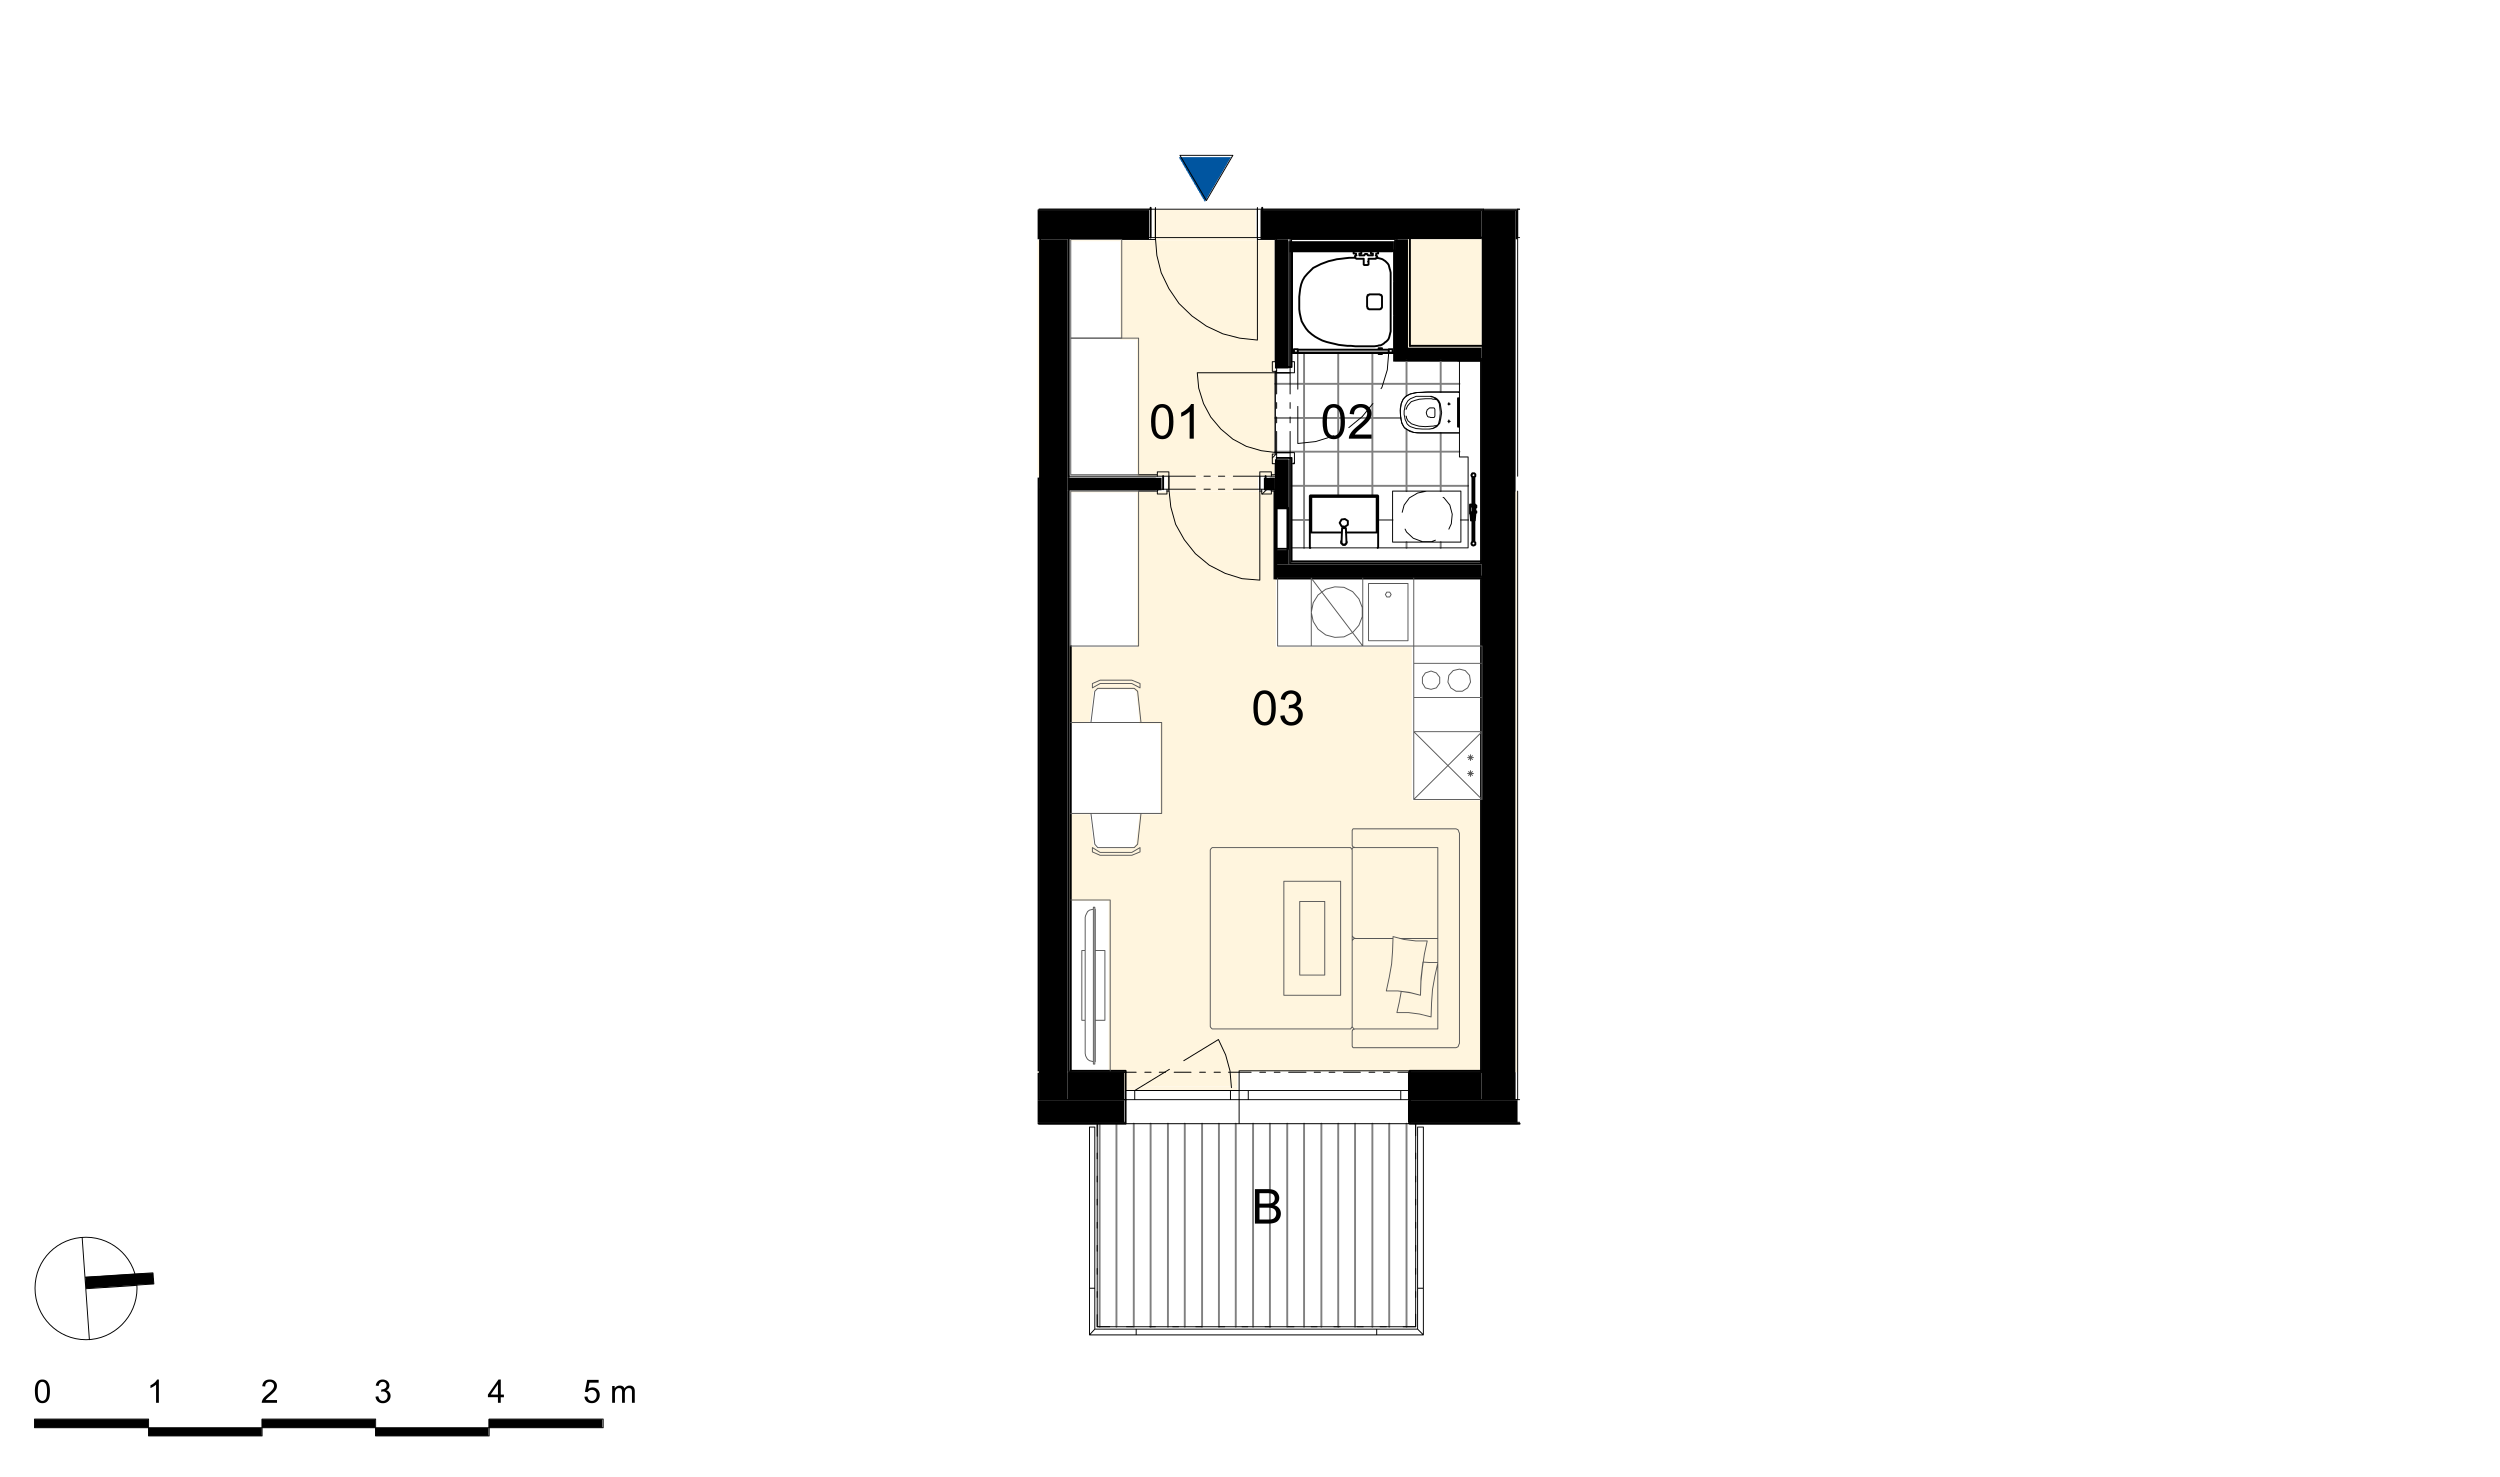 <svg xmlns="http://www.w3.org/2000/svg" xmlns:xlink="http://www.w3.org/1999/xlink" width="831.49" height="491.33" viewBox="0 0 623.62 368.5" version="1.2"><defs><clipPath id="a"><path d="M351.22 280.07h27.33v.36h-27.33Zm-92.4 0h21.58v.36h-21.57Zm0 0"/></clipPath><clipPath id="b"><path d="M351.22 274.44h27.33v5.63h-27.33Zm-92.4 0h21.58v5.63h-21.57Zm0 0"/></clipPath><clipPath id="c"><path d="M351.22 267.6h18.34v6.84h-18.34Zm-92.4 0h.37v6.84h-.36Zm7.44 0h14.14v6.84h-14.14Zm0 0"/></clipPath><clipPath id="d"><path d="M378.07 52.62h.48v7.07h-.48Zm-119.24 0h27.8v7.07h-27.8Zm55.6 0h55.13v7.07h-55.13Zm0 0"/></clipPath><clipPath id="e"><path d="M314.43 52.26h64.12v.36h-64.12Zm-55.6 0h27.8v.36h-27.8Zm0 0"/></clipPath><clipPath id="f"><path d="M321.38 60.17h.36v31.75h-.36Zm0 54.4h.36v26.25h-.36Zm0 0"/></clipPath><clipPath id="g"><path d="M317 62h49v75h-49Zm0 0"/></clipPath><clipPath id="h"><path d="M321.74 62.92v27.69h.72v2.75h-4.55v19.9h4.55V116h-.72v20.97l4.68-.12h-.12v-12.82l.12-.12h16.78l.11.12v12.82h-.24l22.65.12v-22.65h-2.15v-5.99l-10.55-.12-.84-.12-.96-.24-.11-.12-.25-.12-.11-.12-.25-.12-.12-.12-.24-.12h-.23v-.24h-.12v-.24l-.13-.12h-.11v-.24h-.12v-.24l-.13-.11h-.11v-.49h-.12v-.48h-.12v-1.55h-.12v-1.32l.24-1.2.12-.24.11-.36.25-.48.24-.24.12-.24.23-.12.24-.24.96-.47.6-.13.48-.12 1.8-.11h9.35v-7.91H347.5V62.92h-.12l-.12 25.4-3 .13v.24h-.84v-.24l-21.45-.12h-.12v-25.4Zm25.17 72.62h17.02v-12.7H346.9Zm0 0"/></clipPath><clipPath id="i"><path d="M266 59h52v60h-52Zm0 0"/></clipPath><clipPath id="j"><path d="M266.74 59.93v.24h12.7v24.56h4.2v34.04h-16.9l51.17.12V59.93Zm0 0"/></clipPath><clipPath id="k"><path d="M266 122h104v150H266Zm0 0"/></clipPath><clipPath id="l"><path d="M266.74 122.6v.24h16.9v38.59h-16.9v19.05l5.03-.12.84-6.7.12-1.09.6-.6h9.47l.72.73v1.07h.12v1.08h.11v1.08h.13v1.2h.12v1.08h.11v1.08h.12v1.2h5.16v22.64h-5.16l-.84 7.55-.83.84-9.11.12v-.24l-.6-.6h-.12v-.96h-.12v-.96h-.12v-.95h-.12v-.96h-.12V206h-.12v-.96H272v-.96h-.12v-.96h-5.15v21.57h9.83v42.55h3.83v3.83h28.28v-3.83h60.52v-67.6h-17.02v-38.22h-33.91v-16.9h-.6V122.6Zm7.07 47.34-.24.12-.24.12-.36.12-.48.24-.36.12v1.07l.96-.48.12-.11.72-.36h8.27l1.68.83.12.12v-1.07l-.48-.24-.36-.12-.24-.12-.36-.12-.24-.12Zm63.15 37.03-.12.24v3.95h.12v.24h.36v.24h-.36l-.12.24-.12.12v-.24l-.12-.12h-34.63l-.24.12-.12.24-.12.12v44.1h.12l.12.12v.24h.24l.12.12 34.15.12v-.12l.24-.12.36-.36h.12v.24h.12l.24.24-.12.12-.24.12-.12.24v3.84h.12v.23h.24l.12.13 25.4.11v-.12l.49-.24.12-.24.12-.35.12-52.74h-.12v-.35h-.12v-.24l-.12-.12-.24-.12Zm-64.83 4.67v1.08h.36l.48.24.36.12.72.36 7.9.12v-.12l.73-.24.24-.12.72-.24.24-.12.12-1.08h-.13l-1.91.96-8.03.12v-.12l-.24-.12-.12-.12-.48-.24-.12-.12-.24-.12-.12-.12-.24-.12Zm64.71 21.93v1.2l.12-.12.12-.24.12-.12.48-.12-.36-.12-.12-.12h-.12v-.24l-.12-.12Zm0 0"/></clipPath><clipPath id="m"><path d="M318.03 59.69h3.35v32.23h-3.35Zm0 54.88h3.35v12.47h-3.35Zm2.88 12.47h.47v10.18h-.47Zm-2.88 10.18h3.35v3.6h-3.35Zm0 0"/></clipPath><clipPath id="n"><path d="M315.27 119.13h2.76v3.23h-2.76Zm-49.01 0h23.49v3.23h-23.5Zm0 0"/></clipPath><clipPath id="o"><path d="M351.22 267.25h17.98v.36h-17.98Zm-84.96 0h14.14v.36h-14.14Zm0 0"/></clipPath><clipPath id="p"><path d="M288.3 118.89h2.88v.23h-2.87Zm25.54 0h2.87v.23h-2.87Zm-25.53 3.47h2.4v.24h-2.4Zm26 0h2.4v.24h-2.4Zm0 0"/></clipPath><clipPath id="q"><path d="M317 90h6v27h-6Zm0 0"/></clipPath><clipPath id="r"><path d="M317.91 90.6V93l.12-2.4Zm3.83 0v1.32h-.36v1.44h1.08V90.6Zm-.36 22.65v1.32h.36v1.44h.72v-2.76Zm-3.47.36v2.4l.12-2.4Zm0 0"/></clipPath><clipPath id="s"><path d="M93.57 356.16h28.29v2.04H93.57Zm-56.56 0H65.3v2.04H37.01Zm0 0"/></clipPath><clipPath id="t"><path d="M121.86 354h28.4v2.16h-28.4ZM8.6 354H37v2.16H8.61Zm56.68 0h28.28v2.16H65.3Zm0 0"/></clipPath><clipPath id="z"><path d="M294 39h14v12h-14Zm0 0"/></clipPath><clipPath id="A"><path d="m294.06 39.2.12.12v.23h.12v.24h.12l.12.12v.24h.12v.24h.12l.12.12v.24h.12V41h.12v.24h.12l.12.12v.24h.12v.24h.12l.12.12v.24h.12v.24h.12v.24h.12l.12.12v.24h.12v.24h.12l.12.12v.24h.12v.24h.12v.24h.12l.12.12v.24h.12v.24h.12l.12.12v.24h.12v.23h.12l.12.13v.24h.11v.24h.13v.23h.12l.11.13v.23h.13v.25h.12l.11.11v.25h.12v.23h.13v.24h.11l.12.12v.24h.12v.24h.12l.12.12v.24h.12v.24h.13v.24h.11l.12.12v.24h.12v.24h.12l.12.12v.24h.12v.24h.12l.12.12v-.12l.24-.48.12-.12.24-.48.12-.12.36-.72.12-.12.24-.48.12-.12.36-.72.12-.11.24-.48.12-.13.36-.71.12-.13.24-.47.12-.12.24-.48.12-.12.36-.72.12-.12.23-.48.13-.12.36-.72.12-.12.23-.48.13-.12.36-.72.12-.12.23-.48.13-.12.23-.47.13-.12Zm0 0"/></clipPath><clipPath id="J"><path d="M21 317h18v5H21Zm0 0"/></clipPath><clipPath id="K"><path d="m36.29 317.58-1.91.12-1.92.12-1.8.12-3.84.24-1.8.12-3.83.24.12.12v1.43h.12v1.32l1.8-.12 13.42-.96h1.68v-1.44h-.12v-1.31Zm0 0"/></clipPath><symbol overflow="visible" id="u"><path style="stroke:none" d="M.5-4.25c0-1.02.1-1.84.31-2.45.21-.63.52-1.1.92-1.44.42-.33.93-.5 1.55-.5.46 0 .86.1 1.2.28.36.18.64.45.86.8.23.35.41.78.54 1.28.13.5.2 1.18.2 2.03 0 1.01-.1 1.83-.31 2.45-.22.62-.53 1.1-.94 1.44-.4.34-.92.5-1.55.5-.82 0-1.47-.3-1.94-.89C.78-1.47.5-2.63.5-4.25Zm1.08 0c0 1.42.16 2.36.48 2.83.33.47.74.7 1.22.7.49 0 .9-.23 1.22-.7.33-.47.5-1.41.5-2.83 0-1.41-.17-2.35-.5-2.81-.32-.47-.73-.7-1.22-.7-.5 0-.87.2-1.15.6-.37.53-.55 1.5-.55 2.91Zm0 0"/></symbol><symbol overflow="visible" id="v"><path style="stroke:none" d="M6.02-1.02V0H.36C.35-.25.39-.5.48-.73c.15-.39.38-.77.7-1.15.31-.37.77-.8 1.37-1.3C3.48-3.96 4.1-4.56 4.44-5c.32-.46.48-.88.48-1.28 0-.42-.15-.77-.45-1.05-.3-.29-.68-.44-1.16-.44-.5 0-.9.16-1.22.46-.3.3-.45.72-.45 1.26l-1.08-.1C.63-6.98.91-7.59 1.4-8a2.87 2.87 0 0 1 1.95-.64c.82 0 1.46.23 1.94.69.48.46.72 1.02.72 1.7 0 .34-.07.68-.22 1.02-.14.33-.37.68-.69 1.04-.32.37-.86.87-1.6 1.52-.64.53-1.05.9-1.22 1.1-.18.18-.33.37-.44.55Zm0 0"/></symbol><symbol overflow="visible" id="w"><path style="stroke:none" d="M4.45 0H3.41v-6.73A6.45 6.45 0 0 1 1.3-5.47v-1.01c.6-.29 1.1-.62 1.54-1.02.44-.4.75-.77.94-1.14h.67Zm0 0"/></symbol><symbol overflow="visible" id="x"><path style="stroke:none" d="m.5-2.28 1.05-.14c.12.6.33 1.04.62 1.31.3.26.65.4 1.06.4.5 0 .9-.18 1.24-.52.34-.35.51-.77.51-1.29 0-.48-.15-.89-.46-1.2a1.63 1.63 0 0 0-1.2-.47c-.2 0-.45.04-.74.11l.1-.92h.18c.44 0 .85-.11 1.2-.34.37-.24.55-.6.55-1.1 0-.38-.13-.7-.4-.95-.25-.26-.6-.4-1-.4-.41 0-.75.14-1.02.4-.28.26-.45.65-.53 1.16L.6-6.43c.12-.7.41-1.25.87-1.63a2.87 2.87 0 0 1 2.98-.28A2.17 2.17 0 0 1 5.7-6.41 1.83 1.83 0 0 1 4.5-4.67c.5.12.9.37 1.19.75.28.37.42.82.42 1.37 0 .75-.28 1.4-.83 1.92-.54.53-1.23.79-2.06.79a2.7 2.7 0 0 1-1.88-.68A2.68 2.68 0 0 1 .5-2.28Zm0 0"/></symbol><symbol overflow="visible" id="y"><path style="stroke:none" d="M.88 0v-8.6H4.1c.66 0 1.18.08 1.58.26.4.16.7.43.92.8a2.04 2.04 0 0 1 .05 2.19c-.2.31-.5.58-.91.77.52.15.91.4 1.19.78.28.37.42.8.42 1.3a2.58 2.58 0 0 1-.88 1.94c-.25.19-.57.33-.95.42-.37.1-.83.14-1.37.14Zm1.14-5h1.85c.5 0 .86-.03 1.08-.1.3-.08.51-.22.66-.42.14-.2.22-.46.22-.76 0-.28-.07-.53-.2-.75a1 1 0 0 0-.6-.44 4.68 4.68 0 0 0-1.3-.12H2.02Zm0 3.98h2.14c.36 0 .61-.01.76-.04.27-.04.49-.12.66-.22.17-.11.32-.27.44-.49.1-.2.17-.45.17-.73 0-.32-.09-.6-.25-.83-.16-.24-.39-.4-.67-.5-.3-.1-.72-.15-1.27-.15H2.02Zm0 0"/></symbol><symbol overflow="visible" id="B"><path style="stroke:none" d="m.33-1.52.75-.06c.05.37.17.64.37.83.2.18.44.27.74.27.33 0 .61-.13.84-.4.24-.25.36-.6.36-1.03 0-.4-.12-.72-.34-.95a1.13 1.13 0 0 0-.88-.36 1.2 1.2 0 0 0-1.05.56l-.67-.07.57-2.99h2.85v.69h-2.3l-.3 1.55c.34-.24.7-.36 1.09-.36.5 0 .92.18 1.27.53.34.34.51.79.51 1.34 0 .53-.15.99-.45 1.36-.37.47-.87.7-1.5.7-.53 0-.97-.14-1.3-.43a1.74 1.74 0 0 1-.56-1.18Zm0 0"/></symbol><symbol overflow="visible" id="D"><path style="stroke:none" d="M.53 0v-4.2h.63v.6a1.52 1.52 0 0 1 1.26-.7c.31 0 .57.07.77.2.2.13.33.31.4.54.34-.5.77-.74 1.3-.74.4 0 .72.12.94.36.22.23.34.59.34 1.06V0h-.7v-2.64c0-.29-.03-.5-.08-.63a.54.54 0 0 0-.25-.3.77.77 0 0 0-.4-.1 1 1 0 0 0-.74.3c-.2.18-.3.5-.3.93V0H3v-2.73c0-.32-.06-.55-.17-.7-.12-.16-.3-.24-.56-.24a.94.94 0 0 0-.92.63c-.08.2-.12.49-.12.87V0Zm0 0"/></symbol><symbol overflow="visible" id="E"><path style="stroke:none" d="M.33-2.86c0-.69.06-1.24.2-1.66.15-.41.35-.73.63-.95.28-.23.63-.34 1.04-.34.32 0 .59.06.82.18.23.13.43.31.57.55.16.23.28.52.36.86.09.34.13.79.13 1.36 0 .68-.07 1.23-.2 1.66a2 2 0 0 1-.63.97c-.27.21-.62.32-1.05.32C1.65.1 1.22-.1.9-.5.53-.98.34-1.77.34-2.86Zm.73 0c0 .95.11 1.59.33 1.9.22.32.49.48.81.48.32 0 .6-.16.82-.47.22-.32.34-.96.34-1.9 0-.95-.12-1.59-.34-1.9-.22-.32-.5-.48-.82-.48a.9.9 0 0 0-.78.42c-.24.35-.36 1-.36 1.95Zm0 0"/></symbol><symbol overflow="visible" id="F"><path style="stroke:none" d="M4.05-.69V0H.25C.24-.16.27-.33.33-.5c.1-.26.24-.52.45-.77.22-.25.53-.53.94-.87a7.77 7.77 0 0 0 1.26-1.23c.22-.3.33-.59.33-.85 0-.28-.1-.52-.31-.72-.2-.2-.45-.3-.77-.3-.34 0-.62.11-.82.32-.2.2-.3.5-.3.86l-.74-.08c.06-.54.24-.95.57-1.24.32-.28.76-.43 1.31-.43s.98.15 1.3.47c.32.3.48.68.48 1.14 0 .23-.05.46-.14.68-.1.22-.25.46-.47.7-.22.25-.58.59-1.08 1.02-.43.36-.7.6-.82.74-.12.12-.22.25-.3.37Zm0 0"/></symbol><symbol overflow="visible" id="G"><path style="stroke:none" d="M2.98 0h-.7v-4.53a5.2 5.2 0 0 1-1.4.86v-.69c.39-.19.73-.41 1.03-.67.3-.27.5-.53.62-.78h.45Zm0 0"/></symbol><symbol overflow="visible" id="H"><path style="stroke:none" d="m.34-1.53.7-.1c.09.41.23.7.41.88.2.18.44.27.72.27.33 0 .62-.12.85-.35.22-.24.34-.53.34-.87 0-.32-.11-.59-.33-.8a1.06 1.06 0 0 0-.8-.33c-.13 0-.3.03-.5.08l.08-.6h.11c.3 0 .57-.09.81-.24.24-.16.36-.4.36-.74a.85.85 0 0 0-.26-.64.92.92 0 0 0-.67-.26.99.99 0 0 0-.7.26c-.19.18-.3.44-.35.78L.4-4.3c.08-.48.27-.85.57-1.11.32-.26.7-.4 1.16-.4.31 0 .6.08.86.21a1.46 1.46 0 0 1 .81 1.3c0 .25-.07.48-.2.68-.13.22-.32.38-.58.49.33.09.6.25.78.5.2.25.3.56.3.92 0 .51-.19.95-.56 1.3A1.9 1.9 0 0 1 2.17.1 1.8 1.8 0 0 1 .91-.34C.57-.66.38-1.05.34-1.54Zm0 0"/></symbol><symbol overflow="visible" id="I"><path style="stroke:none" d="M2.6 0v-1.4H.1v-.65L2.73-5.8h.58v3.75h.78v.66H3.3V0Zm0-2.05v-2.6L.8-2.06Zm0 0"/></symbol></defs><path style="stroke:none;fill-rule:nonzero;fill:#000;fill-opacity:1" d="M369.56 274.44h8.5V52.62h-8.5Zm0 0"/><g clip-path="url(#a)"><path style="stroke:none;fill-rule:nonzero;fill:#000;fill-opacity:1" d="M258.83 280.43h119.72v-.36H258.83Zm0 0"/></g><g clip-path="url(#b)"><path style="stroke:none;fill-rule:nonzero;fill:#000;fill-opacity:1" d="M258.83 280.07h119.72v-5.63H258.83Zm0 0"/></g><g clip-path="url(#c)"><path style="stroke:none;fill-rule:nonzero;fill:#000;fill-opacity:1" d="M258.83 274.44h110.73v-6.83H258.83Zm0 0"/></g><path style="stroke:none;fill-rule:nonzero;fill:#fff;fill-opacity:1" d="M273.33 331h79.33v-50.57h-79.33Zm0 0"/><g clip-path="url(#d)"><path style="stroke:none;fill-rule:nonzero;fill:#000;fill-opacity:1" d="M258.83 59.69h119.72v-7.07H258.83Zm0 0"/></g><path style="stroke:none;fill-rule:nonzero;fill:#000;fill-opacity:1" d="M259.19 274.44h7.07V59.69h-7.07Zm0 0"/><g clip-path="url(#e)"><path style="stroke:none;fill-rule:nonzero;fill:#000;fill-opacity:1" d="M258.83 52.62h119.72v-.36H258.83Zm0 0"/></g><path style="stroke:none;fill-rule:nonzero;fill:#fff5de;fill-opacity:1" d="M378.07 267.48h.48V122.6h-.48Zm0 0"/><path style="stroke:none;fill-rule:nonzero;fill:#000;fill-opacity:1" d="M347.99 89.89h21.57v-3.24h-21.57ZM347.99 86.65h3.23V59.7H348ZM321.74 62.92h25.77v-2.75h-25.77Zm0 0"/><g clip-path="url(#f)"><path style="stroke:none;fill-rule:nonzero;fill:#000;fill-opacity:1" d="M321.38 140.82h.36V60.17h-.36Zm0 0"/></g><path style="stroke:none;fill-rule:nonzero;fill:#000;fill-opacity:1" d="M321.74 140.82h47.82v-.48h-47.82ZM369.2 140.34h.36V89.89h-.36ZM347.5 90.25h21.7v-.36h-21.7ZM347.5 89.89h.49V60.17h-.48Zm0 0"/><g clip-path="url(#g)"><g clip-path="url(#h)" clip-rule="evenodd"><path style="stroke:none;fill-rule:nonzero;fill:#fff;fill-opacity:1" d="M317.91 136.98h47.81V62.92h-47.81Zm0 0"/></g></g><path style="stroke:none;fill-rule:nonzero;fill:#fff5de;fill-opacity:1" d="M258.83 118.89h.36V59.93h-.36ZM258.83 267.6h.36v-.35h-.36Zm0 0"/><g clip-path="url(#i)"><g clip-path="url(#j)" clip-rule="evenodd"><path style="stroke:none;fill-rule:nonzero;fill:#fff5de;fill-opacity:1" d="M266.74 118.89h51.17V59.93h-51.17Zm0 0"/></g></g><g clip-path="url(#k)"><g clip-path="url(#l)" clip-rule="evenodd"><path style="stroke:none;fill-rule:nonzero;fill:#fff5de;fill-opacity:1" d="M266.74 271.08H369.2V122.6H266.74Zm0 0"/></g></g><path style="stroke:none;fill-rule:nonzero;fill:#fff5e0;fill-opacity:1" d="M280.4 272.16h28.28v-1.08H280.4ZM287.83 59.93h25.4v-7.67h-25.4Zm0 0"/><path style="stroke:none;fill-rule:nonzero;fill:#fff5de;fill-opacity:1" d="M351.22 86.65h18.34V59.7h-18.34Zm0 0"/><path style="stroke:none;fill-rule:nonzero;fill:#000;fill-opacity:1" d="M318.03 144.05h51.53v-3.23h-51.53Zm0 0"/><g clip-path="url(#m)"><path style="stroke:none;fill-rule:nonzero;fill:#000;fill-opacity:1" d="M318.03 140.82h3.35V59.69h-3.35Zm0 0"/></g><g clip-path="url(#n)"><path style="stroke:none;fill-rule:nonzero;fill:#000;fill-opacity:1" d="M266.26 122.36h51.77v-3.23h-51.77Zm0 0"/></g><path style="stroke:none;fill-rule:nonzero;fill:#000;fill-opacity:1" d="M266.26 119.13h.48V59.69h-.48ZM317.67 144.53h.36v-22.17h-.36Zm0 0"/><path style="stroke:none;fill-rule:nonzero;fill:#000;fill-opacity:1" d="M318.03 144.53h51.53v-.48h-51.53ZM369.2 267.6h.36V144.54h-.36Zm0 0"/><g clip-path="url(#o)"><path style="stroke:none;fill-rule:nonzero;fill:#000;fill-opacity:1" d="M266.26 267.6H369.2v-.35H266.26Zm0 0"/></g><path style="stroke:none;fill-rule:nonzero;fill:#000;fill-opacity:1" d="M266.26 267.25h.48V122.36h-.48Zm0 0"/><g clip-path="url(#p)"><path style="stroke:none;fill-rule:nonzero;fill:#fff;fill-opacity:1" d="M288.3 122.6h28.41v-3.71h-28.4Zm0 0"/></g><g clip-path="url(#q)"><g clip-path="url(#r)" clip-rule="evenodd"><path style="stroke:none;fill-rule:nonzero;fill:#fff;fill-opacity:1" d="M317.91 116.01h4.55v-25.4h-4.55Zm0 0"/></g></g><path style="stroke:none;fill-rule:nonzero;fill:#fff5e0;fill-opacity:1" d="M291.18 122.6h22.65v-3.71h-22.65Zm0 0"/><path style="stroke:none;fill-rule:nonzero;fill:#000;fill-opacity:1" d="M258.83 122.36h.36v-3.23h-.36ZM258.83 267.25h.36V122.36h-.36Zm0 0"/><path style="fill:none;stroke-width:4.8;stroke-linecap:round;stroke-linejoin:round;stroke:gray;stroke-opacity:1;stroke-miterlimit:10" d="M2740.68 370.5v506.44M2782.65 370.5v506.44M2825.88 370.5v506.44M2867.89 370.5v506.44M2911.07 370.5v506.44M2953.08 370.5v506.44M2996.26 370.5v506.44M3038.27 370.5v506.44M3080.28 370.5v506.44M3123.47 370.5v506.44M3165.48 370.5v506.44M3208.66 370.5v506.44M3250.67 370.5v506.44M3293.85 370.5v506.44M3335.86 370.5v506.44M3377.87 370.5v506.44M3421.06 370.5v506.44M3463.07 370.5v506.44M3506.25 370.5v506.44M3219.46 2978.1h1.2M3476.29 2978.1h1.17M3219.46 2892.91h1.2M3476.29 2892.91h1.17M3219.46 2807.72h1.2M3476.29 2807.72h1.17M3178.66 2722.52h459.6M3178.66 2637.33h313.2M3178.66 2553.31h459.6M3219.46 2468.12h440.4M3219.46 2382.92h45.6M3435.45 2382.92h36.03M3641.86 2382.92h18M3250.67 2313.34v485.97M3335.86 2444.14v355.17M3421.06 2444.14v355.17M3506.25 2313.34v14.4M3506.25 2454.93v153.57M3506.25 2692.52v88.8M3591.48 2313.34v14.4M3591.48 2454.93v145.2M3591.48 2702.1v79.21" transform="matrix(.1 0 0 -.1 .23 368)"/><path style="fill:none;stroke-width:2.4;stroke-linecap:round;stroke-linejoin:round;stroke:#000;stroke-opacity:1;stroke-miterlimit:10" d="m2884.67 2456.1 3.6 3.6M3146.27 2447.74l12.01 11.97M3171.46 2537.7l9.62 9.63M3224.27 2523.3l2.38 3.6M3179.87 2753.74l2.39 2.38" transform="matrix(.1 0 0 -.1 .23 368)"/><path style="fill:none;stroke-width:4.8;stroke-linecap:round;stroke-linejoin:round;stroke:#000;stroke-opacity:1;stroke-miterlimit:10" d="M3698.27 3087.32V2817.3" transform="matrix(.1 0 0 -.1 .23 368)"/><path style="fill:none;stroke-width:2.4;stroke-linecap:round;stroke-linejoin:round;stroke:#000;stroke-opacity:1;stroke-miterlimit:10" d="M3783.46 936.9v68.41M3783.46 1005.31v1449.62M3783.46 2492.13v590.37M3783.46 3082.5v4.82M3783.46 3158.11v-70.8M3698.27 3158.11v-70.8M3698.27 2784.91v-505.17M3698.27 2237.73V1005.3M3698.27 1005.31v-68.4M3698.27 936.9h85.2" transform="matrix(.1 0 0 -.1 .23 368)"/><path style="fill:none;stroke-width:4.8;stroke-linecap:round;stroke-linejoin:round;stroke:#000;stroke-opacity:1;stroke-miterlimit:10" d="M2589.46 876.94h216M2805.46 876.94v59.96M3514.66 876.94h273.61M3514.66 936.9v-59.96" transform="matrix(.1 0 0 -.1 .23 368)"/><path style="fill:none;stroke-width:2.4;stroke-linecap:round;stroke-linejoin:round;stroke:#000;stroke-opacity:1;stroke-miterlimit:10" d="M2805.46 880.54h-216M3788.27 880.54h-273.6M2805.46 936.9h-141.6M2663.86 936.9h-70.8M2593.06 936.9h-3.6M3788.27 936.9h-4.8M3783.46 936.9h-85.19M3698.27 936.9h-183.6M3514.66 876.94h-426M3088.65 876.94h-283.2M3088.65 876.94v59.96" transform="matrix(.1 0 0 -.1 .23 368)"/><path style="fill:none;stroke-width:4.8;stroke-linecap:round;stroke-linejoin:round;stroke:#000;stroke-opacity:1;stroke-miterlimit:10" d="M3514.66 1005.31v-68.4M2805.46 936.9v68.41" transform="matrix(.1 0 0 -.1 .23 368)"/><path style="fill:none;stroke-width:2.4;stroke-linecap:round;stroke-linejoin:round;stroke:#000;stroke-opacity:1;stroke-miterlimit:10" d="M2663.86 936.9h141.6M2805.46 1005.31h-141.6M2663.86 1005.31v-68.4M3694.67 1005.31h-180M3514.66 936.9h183.61M3698.27 936.9v68.41M2593.06 936.9v68.41M2593.06 1005.31h-3.6M2589.46 936.9h3.6M3088.65 1005.31v-68.4M3088.65 959.7h-283.2M2828.26 959.7h-22.8M3088.65 959.7h-21.59M2828.26 936.9v22.8M3067.06 936.9v22.8M3088.65 936.9h-283.2M3067.06 959.7h-238.8M3088.65 936.9h-69.58M2977.06 936.9h-15.6M2933.87 936.9h-15.6M2876.26 936.9h-70.8M3065.89 1008.91l3.6-42M3055.05 1048.54l10.84-39.63M3037.06 1086.9l18-38.36M2828.26 959.7l86.4 52.81M2950.65 1034.1l86.41 52.8M3111.46 959.7h-22.8M3514.66 959.7h-22.8M3111.46 936.9v22.8M3491.86 936.9v22.8M3514.66 936.9h-426M3491.86 959.7h-380.4M2734.66 370.5v506.44M3529.06 370.5h-794.4M3529.06 876.94V370.5" transform="matrix(.1 0 0 -.1 .23 368)"/><path style="fill:none;stroke-width:4.8;stroke-linecap:round;stroke-linejoin:round;stroke:#000;stroke-opacity:1;stroke-miterlimit:10" d="M2867.89 3087.32v70.8M3514.66 3087.32h183.61M3146.27 3158.11v-70.8" transform="matrix(.1 0 0 -.1 .23 368)"/><path style="fill:none;stroke-width:2.4;stroke-linecap:round;stroke-linejoin:round;stroke:#000;stroke-opacity:1;stroke-miterlimit:10" d="M2668.67 3087.32h199.22M2867.89 3158.11h-278.43M3698.27 3158.11h-552M3146.27 3087.32h32.39M3215.86 3087.32h266.41M3698.27 3087.32v70.8M3783.46 3158.11v-70.8M3783.46 3087.32h4.81M3788.27 3158.11h-4.8M3134.26 3158.11v-70.8M2879.86 3087.32v70.8M2593.06 3087.32v-595.19M2593.06 2459.7V1008.92M2593.06 1005.31v-68.4M2593.06 936.9h70.8M2663.86 936.9v68.41M2663.86 1008.91v1450.8M2663.86 2492.13v595.19" transform="matrix(.1 0 0 -.1 .23 368)"/><path style="fill:none;stroke-width:4.8;stroke-linecap:round;stroke-linejoin:round;stroke:#000;stroke-opacity:1;stroke-miterlimit:10" d="M2867.89 3158.11v3.6M3146.27 3161.71v-3.6" transform="matrix(.1 0 0 -.1 .23 368)"/><path style="fill:none;stroke-width:2.4;stroke-linecap:round;stroke-linejoin:round;stroke:#000;stroke-opacity:1;stroke-miterlimit:10" d="M2589.46 3158.11h278.43M3146.27 3158.11h642M3134.26 3161.71v-3.6M2879.86 3158.11v3.6" transform="matrix(.1 0 0 -.1 .23 368)"/><path style="fill:none;stroke-width:4.8;stroke-linecap:round;stroke-linejoin:round;stroke:#000;stroke-opacity:1;stroke-miterlimit:10" d="M3698.27 2817.3h-183.6" transform="matrix(.1 0 0 -.1 .23 368)"/><path style="fill:none;stroke-width:2.4;stroke-linecap:round;stroke-linejoin:round;stroke:#000;stroke-opacity:1;stroke-miterlimit:10" d="M3482.27 2817.3v-32.39M3482.27 2784.91h212.4M3698.27 2784.91v32.4" transform="matrix(.1 0 0 -.1 .23 368)"/><path style="fill:none;stroke-width:4.8;stroke-linecap:round;stroke-linejoin:round;stroke:#000;stroke-opacity:1;stroke-miterlimit:10" d="M3514.66 2817.3v270.02" transform="matrix(.1 0 0 -.1 .23 368)"/><path style="fill:none;stroke-width:2.4;stroke-linecap:round;stroke-linejoin:round;stroke:#000;stroke-opacity:1;stroke-miterlimit:10" d="M3514.66 3087.32h-32.39M3482.27 3082.5v-265.2" transform="matrix(.1 0 0 -.1 .23 368)"/><path style="fill:none;stroke-width:4.8;stroke-linecap:round;stroke-linejoin:round;stroke:#000;stroke-opacity:1;stroke-miterlimit:10" d="M3219.46 3054.93h258" transform="matrix(.1 0 0 -.1 .23 368)"/><path style="fill:none;stroke-width:2.4;stroke-linecap:round;stroke-linejoin:round;stroke:#000;stroke-opacity:1;stroke-miterlimit:10" d="M3477.46 3082.5h-258M3219.46 3082.5v-27.57M3477.46 3054.93v27.57M3219.46 2313.34h440.4M3638.27 2540.13v241.18M3659.86 2540.13h-21.6M3556.67 2454.93l-22.8-4.8M3533.87 2450.12l-20.38-12M3513.49 2438.12l-13.22-18M3500.27 2420.12l-4.81-18M3502.65 2360.12l3.6-7.2M3506.25 2352.92l16.82-15.6M3523.07 2337.31l22.8-8.4M3545.88 2328.9h22.8M3568.68 2328.9l9.58 3.6M3611.86 2360.12l6.03 13.18M3617.89 2373.3l2.38 24.02M3620.27 2397.32l-5.98 22.8M3614.29 2420.12l-14.44 18M3599.85 2438.12l-2.38 1.2M3556.67 2454.93h0M3641.86 2327.73h-63.6M3536.25 2327.73h-64.77M3641.86 2454.93v-42M3641.86 2369.7v-41.97M3471.48 2454.93h64.77M3578.26 2454.93h63.6M3471.48 2327.73v41.97M3471.48 2412.92v42.01M3471.48 2454.93v-127.2M3471.48 2327.73h170.38M3641.86 2327.73v127.2M3641.86 2454.93h-170.38M3659.86 2313.34v226.79" transform="matrix(.1 0 0 -.1 .23 368)"/><path style="fill:none;stroke-width:4.8;stroke-linecap:round;stroke-linejoin:round;stroke:#000;stroke-opacity:1;stroke-miterlimit:10" d="M3215.86 2764.53h3.6M3219.46 2764.53v290.4M3219.46 2279.74v257.96M3219.46 2537.7h-3.6" transform="matrix(.1 0 0 -.1 .23 368)"/><path style="fill:none;stroke-width:2.4;stroke-linecap:round;stroke-linejoin:round;stroke:#000;stroke-opacity:1;stroke-miterlimit:10" d="M3215.86 3082.5v-317.97M3219.46 3054.93v27.57M3215.86 2537.7v-262.77M3215.86 2274.93h3.6" transform="matrix(.1 0 0 -.1 .23 368)"/><path style="fill:none;stroke-width:4.8;stroke-linecap:round;stroke-linejoin:round;stroke:#000;stroke-opacity:1;stroke-miterlimit:10" d="M3694.67 2279.74h-475.21" transform="matrix(.1 0 0 -.1 .23 368)"/><path style="fill:none;stroke-width:2.4;stroke-linecap:round;stroke-linejoin:round;stroke:#000;stroke-opacity:1;stroke-miterlimit:10" d="M3219.46 2274.93h478.81M3698.27 2274.93v4.8" transform="matrix(.1 0 0 -.1 .23 368)"/><path style="fill:none;stroke-width:4.8;stroke-linecap:round;stroke-linejoin:round;stroke:#000;stroke-opacity:1;stroke-miterlimit:10" d="M3694.67 2781.31v-501.57" transform="matrix(.1 0 0 -.1 .23 368)"/><path style="fill:none;stroke-width:2.4;stroke-linecap:round;stroke-linejoin:round;stroke:#000;stroke-opacity:1;stroke-miterlimit:10" d="M3698.27 2279.74v505.17M3698.27 2784.91h-3.6" transform="matrix(.1 0 0 -.1 .23 368)"/><path style="fill:none;stroke-width:4.8;stroke-linecap:round;stroke-linejoin:round;stroke:#000;stroke-opacity:1;stroke-miterlimit:10" d="M3477.46 2784.91v-3.6M3477.46 2781.31h217.21" transform="matrix(.1 0 0 -.1 .23 368)"/><path style="fill:none;stroke-width:2.4;stroke-linecap:round;stroke-linejoin:round;stroke:#000;stroke-opacity:1;stroke-miterlimit:10" d="M3694.67 2784.91h-212.4" transform="matrix(.1 0 0 -.1 .23 368)"/><path style="fill:none;stroke-width:4.8;stroke-linecap:round;stroke-linejoin:round;stroke:#000;stroke-opacity:1;stroke-miterlimit:10" d="M3477.46 3054.93V2784.9" transform="matrix(.1 0 0 -.1 .23 368)"/><path style="fill:none;stroke-width:2.4;stroke-linecap:round;stroke-linejoin:round;stroke:#000;stroke-opacity:1;stroke-miterlimit:10" d="M3482.27 2784.91v32.4M3482.27 2817.3v265.2M3477.46 3082.5v-27.57M3215.86 2750.14h-33.6M3182.26 2750.14h-3.6M3178.66 2750.14v-199.22M3178.66 2550.92h3.6M3182.26 2550.92h33.6M3178.66 2454.93h-9.58M3145.06 2454.93h-4.77M2913.46 2454.93h-4.78M2884.67 2454.93h-46.79M2805.46 959.7h283.2M2879.86 3161.71v-3.6M2879.86 3158.11v-70.8M2879.86 3087.32v-4.82M3134.26 3082.5v4.82M3134.26 3087.32v70.8M3134.26 3158.11v3.6M3529.06 876.94v-30M3529.06 803.71v-14.4M3529.06 746.13V731.7M3529.06 688.52v-14.4M3529.06 630.9v-14.4M3529.06 573.32v-14.4M3529.06 515.7v-14.39M3529.06 458.13v-14.4M3529.06 401.72v-31.21M3529.06 370.5h-31.18M3455.87 370.5h-15.6M3398.25 370.5h-15.56M3340.68 370.5h-15.61M3283.06 370.5h-14.4M3225.48 370.5h-14.4M3167.86 370.5h-14.4M3110.29 370.5h-14.44M3052.67 370.5h-14.4M2995.05 370.5h-14.4M2937.47 370.5h-14.4M2879.86 370.5h-14.4M2823.45 370.5h-15.57M2765.87 370.5h-31.21M2734.66 370.5v30.01M2734.66 443.73v14.4M2734.66 501.31v14.4M2734.66 558.93v14.4M2734.66 616.5v14.4M2734.66 674.12v14.4M2734.66 731.7v14.43M2734.66 789.32v14.4M2734.66 845.72v31.22" transform="matrix(.1 0 0 -.1 .23 368)"/><path style="fill:none;stroke-width:4.8;stroke-linecap:round;stroke-linejoin:round;stroke:#000;stroke-opacity:1;stroke-miterlimit:10" d="m3339.46 2375.73 4.81-8.41M3344.27 2367.32l8.41-1.22M3352.68 2366.1l7.2 4.81M3359.88 2370.91v9.63M3359.88 2380.54l-7.2 4.77M3352.68 2385.3l-8.4-1.16M3344.27 2384.14l-4.8-8.41M3431.85 2351.7v88.8M3268.66 2440.5v-88.8M3431.85 2440.5h-163.19M3268.66 2351.7h75.61M3355.07 2351.7h76.78M3435.45 2442.93h0M3435.45 2442.93h-1.17M3434.28 2442.93h0M3434.28 2442.93h0M3434.28 2442.93h0M3434.28 2442.93v1.2M3434.28 2444.14h-1.21M3433.07 2444.14h-166.8M3266.28 2444.14h0M3266.28 2444.14v-1.21M3266.28 2442.93h0M3266.28 2442.93h-1.21M3265.07 2442.93h0M3265.07 2442.93h0M3265.07 2442.93h0M3265.07 2442.93v-1.22M3265.07 2441.71v-127.2M3265.07 2314.51h0M3265.07 2314.51h0M3265.07 2314.51v-1.17M3265.07 2313.34h0M3265.07 2313.34h1.2M3266.28 2313.34h0M3266.28 2313.34h0M3434.28 2313.34h0M3434.28 2313.34h0M3434.28 2313.34h0M3434.28 2313.34h0M3434.28 2313.34l1.17 1.17M3435.45 2314.51h0M3435.45 2314.51h0M3435.45 2314.51v127.2M3435.45 2441.71v1.22M3356.28 2325.3l1.18 2.43M3356.28 2324.13v1.18M3355.07 2322.92l1.21 1.21M3353.86 2321.7l1.21 1.22M3352.68 2320.53l1.18 1.18M3350.26 2320.53h2.42M3347.87 2320.53h2.39M3346.66 2321.7l1.21-1.17M3345.49 2322.92l1.17-1.21M3344.27 2324.13l1.22-1.21M3343.06 2325.3l1.21-1.17M3343.06 2327.73v-2.42M3343.06 2330.12v-2.39M3344.27 2331.33l-1.2-1.21M3356.28 2330.12v1.21M3357.46 2327.73l-1.18 2.39M3356.28 2325.3v2.43M3355.07 2324.13l1.21 1.18M3353.86 2322.92l1.21 1.21M3352.68 2321.7l1.18 1.22M3350.26 2321.7h2.42M3347.87 2321.7h2.39M3345.49 2322.92l2.38-1.21M3345.49 2324.13v-1.21M3344.27 2325.3l1.22-1.17M3344.27 2327.73v-2.42M3344.27 2327.73h0M3344.27 2331.33v-3.6M3345.49 2361.33l-1.22-30M3345.49 2362.5v-1.17M3345.49 2362.5h0M3346.66 2362.5h-1.17M3350.26 2362.5h-3.6M3353.86 2362.5h-3.6M3353.86 2362.5h0M3355.07 2362.5h-1.21M3355.07 2361.33v1.17M3356.28 2331.33l-1.21 30M3356.28 2327.73v3.6M3356.28 2327.73h0M3346.66 2362.5h-1.17M3345.49 2362.5h0M3345.49 2362.5v-1.17M3345.49 2361.33l-1.22-30M3344.27 2331.33l-1.2-1.21M3343.06 2330.12v-2.39M3343.06 2327.73v-2.42M3343.06 2325.3l1.21-1.17M3344.27 2324.13l1.22-1.21M3345.49 2322.92l1.17-1.21M3346.66 2321.7l1.21-1.17M3347.87 2320.53h2.39M3350.26 2320.53h2.42M3352.68 2320.53l1.18 1.18M3353.86 2321.7l1.21 1.22M3355.07 2322.92l1.21 1.21M3356.28 2324.13v1.18M3356.28 2325.3l1.18 2.43M3357.46 2327.73l-1.18 2.39M3356.28 2330.12v1.21M3356.28 2331.33l-1.21 30M3355.07 2361.33v1.17M3355.07 2362.5h-1.21M3353.86 2362.5h0M3353.86 2362.5h-3.6M3350.26 2362.5h-3.6M3429.47 3035.72v-1.21M3429.47 3035.72h0M3430.68 3035.72h-1.21M3430.68 3035.72h0M3430.68 3035.72h0M3430.68 3035.72h0M3431.85 3035.72h-1.17M3431.85 3035.72h0M3431.85 3036.93v-1.2M3431.85 3036.93h0M3431.85 3036.93h0M3433.07 3036.93h-1.22M3433.07 3036.93h0M3433.07 3038.1v-1.17M3433.07 3038.1h0M3433.07 3038.1h0M3433.07 3039.32v-1.21M3433.07 3039.32h0M3433.07 3039.32h0M3433.07 3039.32h0M3433.07 3040.53v-1.21M3433.07 3040.53h0M3433.07 3040.53h0M3431.85 3040.53h1.22M3431.85 3041.7v-1.17M3431.85 3041.7h0M3431.85 3041.7h0M3431.85 3041.7h0M3431.85 3041.7h0M3430.68 3041.7h1.17M3430.68 3042.92v-1.21M3430.68 3042.92h0M3429.47 3042.92h1.21M3429.47 3042.92h0M3429.47 3042.92h0M3430.68 3042.92h-1.21M3430.68 3047.73v-4.81M3435.45 3047.73h-4.77M3435.45 3047.73h0M3435.45 3054.93v-7.2M3417.46 3047.73v7.2M3417.46 3047.73h0M3422.27 3047.73h-4.81M3422.27 3042.92v4.81M3411.47 3042.92h10.8M3411.47 3042.92h0M3410.26 3042.92h1.21M3410.26 3042.92h0M3410.26 3042.92h0M3409.09 3044.13l1.17-1.21M3409.09 3044.13h0M3409.09 3044.13h0M3409.09 3045.3v-1.17M3407.88 3045.3h1.2M3407.88 3045.3h0M3407.88 3045.3h0M3407.88 3046.52v-1.21M3407.88 3046.52h0M3407.88 3046.52h0M3406.66 3046.52h1.22M3406.66 3046.52h0M3406.66 3046.52h0M3406.66 3046.52h0M3406.66 3046.52h0M3405.45 3046.52h1.21M3405.45 3046.52h0M3405.45 3046.52h0M3405.45 3046.52h0M3404.28 3046.52h1.17M3404.28 3046.52h0M3404.28 3046.52h0M3403.06 3046.52h1.22M3403.06 3046.52h0M3403.06 3046.52h0M3403.06 3046.52h0M3401.85 3045.3l1.21 1.22M3401.85 3045.3h0M3401.85 3045.3h0M3401.85 3045.3h0M3401.85 3044.13v1.18M3401.85 3044.13h0M3400.68 3044.13h1.17M3400.68 3042.92v1.21M3400.68 3042.92h0M3399.47 3042.92h1.2M3399.47 3042.92h0M3399.47 3042.92h0M3388.67 3042.92h10.8M3388.67 3047.73v-4.81M3393.48 3047.73h-4.81M3393.48 3047.73h0M3393.48 3054.93v-7.2M3374.28 3047.73v7.2M3375.49 3047.73h-1.21M3380.26 3047.73h-4.77M3380.26 3042.92v4.81M3381.47 3042.92h-1.21M3380.26 3042.92h1.21M3380.26 3042.92h0M3380.26 3042.92h0M3380.26 3042.92h0M3379.09 3042.92h1.17M3379.09 3041.7v1.22M3379.09 3041.7h0M3379.09 3041.7h0M3377.87 3041.7h1.22M3377.87 3041.7h0M3377.87 3040.53v1.18M3377.87 3040.53h0M3377.87 3040.53h0M3377.87 3040.53h0M3377.87 3039.32v1.21M3377.87 3039.32h0M3377.87 3039.32h0M3377.87 3038.1v1.22M3377.87 3038.1h0M3377.87 3038.1h0M3377.87 3038.1h0M3377.87 3036.93v1.18M3377.87 3036.93h0M3377.87 3036.93h0M3377.87 3036.93h0M3377.87 3036.93h0M3379.09 3035.72l-1.22 1.21M3379.09 3035.72h0M3379.09 3035.72h0M3379.09 3035.72h0M3380.26 3035.72h-1.17M3380.26 3035.72h0M3380.26 3035.72h0M3380.26 3035.72h0M3381.47 3034.5l-1.21 1.22M3399.47 3034.5h-18M3399.47 3027.31v7.2M3399.47 3027.31h0M3399.47 3027.31h0M3399.47 3027.31h0M3399.47 3020.11v7.2M3400.68 3018.9l-1.21 1.21M3400.68 3018.9h0M3401.85 3018.9h-1.17M3401.85 3018.9h0M3401.85 3018.9h0M3403.06 3018.9h-1.2M3403.06 3018.9h0M3404.28 3018.9h-1.22M3404.28 3018.9h0M3404.28 3018.9h0M3405.45 3018.9h-1.17M3405.45 3018.9h0M3406.66 3018.9h-1.2M3406.66 3018.9h0M3406.66 3018.9h0M3407.88 3018.9h-1.22M3407.88 3018.9h0M3409.09 3018.9h-1.21M3409.09 3018.9h0M3409.09 3018.9h0M3409.09 3018.9h0M3411.47 3020.11l-2.38-1.2M3411.47 3027.31v-7.2M3410.26 3027.31h1.21M3410.26 3027.31h0M3411.47 3027.31h-1.2M3411.47 3034.5v-7.19M3429.47 3034.5h-18M3417.46 3054.93v-7.2M3417.46 3047.73h4.81M3422.27 3047.73v-4.81M3422.27 3042.92h-10.8M3411.47 3042.92h0M3411.47 3042.92h-1.2M3410.26 3042.92h0M3410.26 3042.92h0M3410.26 3042.92l-1.17 1.21M3409.09 3044.13h0M3409.09 3044.13h0M3409.09 3044.13v1.18M3409.09 3045.3h-1.21M3407.88 3045.3h0M3407.88 3045.3h0M3407.88 3045.3v1.22M3407.88 3046.52h0M3407.88 3046.52h0M3407.88 3046.52h-1.22M3406.66 3046.52h0M3406.66 3046.52h0M3406.66 3046.52h0M3406.66 3046.52h0M3406.66 3046.52h-1.2M3405.45 3046.52h0M3405.45 3046.52h0M3405.45 3046.52h0M3405.45 3046.52h-1.17M3404.28 3046.52h0M3404.28 3046.52h0M3404.28 3046.52h-1.22M3403.06 3046.52h0M3403.06 3046.52h0M3403.06 3046.52h0M3403.06 3046.52l-1.2-1.21M3401.85 3045.3h0M3401.85 3045.3h0M3401.85 3045.3h0M3401.85 3045.3v-1.17M3401.85 3044.13h0M3401.85 3044.13h-1.17M3400.68 3044.13v-1.21M3400.68 3042.92h0M3400.68 3042.92h-1.21M3399.47 3042.92h0M3399.47 3042.92h0M3399.47 3042.92h-10.8M3388.67 3042.92v4.81M3388.67 3047.73h4.81M3393.48 3047.73h0M3393.48 3047.73v7.2M3374.28 3054.93v-7.2M3374.28 3047.73h1.2M3375.49 3047.73h4.77M3380.26 3047.73v-4.81M3380.26 3042.92h1.21M3381.47 3042.92h-1.21M3380.26 3042.92h0M3380.26 3042.92h0M3380.26 3042.92h0M3380.26 3042.92h-1.17M3379.09 3042.92v-1.21M3379.09 3041.7h0M3379.09 3041.7h0M3379.09 3041.7h-1.22M3377.87 3041.7h0M3377.87 3041.7v-1.17M3377.87 3040.53h0M3377.87 3040.53h0M3377.87 3040.53h0M3377.87 3040.53v-1.21M3377.87 3039.32h0M3377.87 3039.32h0M3377.87 3039.32v-1.21M3377.87 3038.1h0M3377.87 3038.1h0M3377.87 3038.1h0M3377.87 3038.1v-1.17M3377.87 3036.93h0M3377.87 3036.93h0M3377.87 3036.93h0M3377.87 3036.93h0M3377.87 3036.93l1.22-1.2M3379.09 3035.72h0M3379.09 3035.72h0M3379.09 3035.72h0M3379.09 3035.72h1.17M3380.26 3035.72h0M3380.26 3035.72h0M3380.26 3035.72h0M3380.26 3035.72l1.21-1.21M3381.47 3034.5h18M3399.47 3034.5v-7.19M3399.47 3027.31h0M3399.47 3027.31h0M3399.47 3027.31h0M3399.47 3027.31v-7.2M3399.47 3020.11l1.2-1.2M3400.68 3018.9h0M3400.68 3018.9h1.17M3401.85 3018.9h0M3401.85 3018.9h0M3401.85 3018.9h1.21M3403.06 3018.9h0M3403.06 3018.9h1.22M3404.28 3018.9h0M3404.28 3018.9h0M3404.28 3018.9h1.17M3405.45 3018.9h0M3405.45 3018.9h1.21M3406.66 3018.9h0M3406.66 3018.9h0M3406.66 3018.9h1.22M3407.88 3018.9h0M3407.88 3018.9h1.2M3409.09 3018.9h0M3409.09 3018.9h0M3409.09 3018.9h0M3409.09 3018.9l2.38 1.21M3411.47 3020.11v7.2M3411.47 3027.31h-1.2M3410.26 3027.31h0M3410.26 3027.31h1.21M3411.47 3027.31v7.2M3411.47 3034.5h18M3429.47 3034.5v1.22M3429.47 3035.72h0M3429.47 3035.72h1.21M3430.68 3035.72h0M3430.68 3035.72h0M3430.68 3035.72h0M3430.68 3035.72h1.17M3431.85 3035.72h0M3431.85 3035.72v1.21M3431.85 3036.93h0M3431.85 3036.93h0M3431.85 3036.93h1.22M3433.07 3036.93h0M3433.07 3036.93v1.18M3433.07 3038.1h0M3433.07 3038.1h0M3433.07 3038.1v1.22M3433.07 3039.32h0M3433.07 3039.32h0M3433.07 3039.32h0M3433.07 3039.32v1.21M3433.07 3040.53h0M3433.07 3040.53h0M3433.07 3040.53h-1.22M3431.85 3040.53v1.18M3431.85 3041.7h0M3431.85 3041.7h0M3431.85 3041.7h0M3431.85 3041.7h0M3431.85 3041.7h-1.17M3430.68 3041.7v1.22M3430.68 3042.92h0M3430.68 3042.92h-1.21M3429.47 3042.92h0M3429.47 3042.92h0M3429.47 3042.92h1.21M3430.68 3042.92v4.81M3430.68 3047.73h4.77M3435.45 3047.73h0M3435.45 3047.73v7.2M3675.47 2328.9v162.02M3670.65 2490.92V2328.9M3673.08 2489.7h1.17M3674.25 2489.7h0M3675.47 2489.7h0M3675.47 2489.7v1.22M3675.47 2490.92h0M3675.47 2490.92h0M3670.65 2489.7h1.22M3671.87 2489.7h0M3671.87 2489.7h1.2M3673.08 2489.7h0M3673.08 2330.12h0M3673.08 2330.12l-1.21-1.22M3671.87 2328.9h0M3671.87 2328.9h-1.22M3670.65 2328.9h0M3670.65 2328.9h0M3670.65 2328.9h0M3675.47 2328.9h0M3675.47 2328.9h-1.22M3674.25 2328.9v1.22M3674.25 2330.12h-1.17M3670.65 2404.51l-1.17-1.2M3669.48 2403.3h0M3669.48 2403.3v-1.17M3669.48 2402.13h0M3669.48 2402.13v-1.21M3669.48 2400.92h1.17M3670.65 2417.74h-1.17M3669.48 2417.74h0M3669.48 2417.74v-1.22M3669.48 2416.52h0M3669.48 2416.52v-1.2M3669.48 2415.31h1.17M3664.67 2398.53v22.8M3677.85 2421.33v-22.8M3677.85 2421.33h-1.17M3670.65 2421.33h-5.98M3664.67 2398.53h5.98M3676.68 2398.53h1.17M3676.68 2382.92l1.17 14.4M3665.88 2397.32l1.18-14.4M3676.68 2382.92v-1.2M3668.27 2381.71h-1.21M3667.06 2381.71v1.21M3670.65 2381.71h-1.17M3669.48 2381.71h-1.21M3668.27 2381.71h1.21M3676.68 2397.32h1.17M3677.85 2397.32h0M3677.85 2397.32h0M3665.88 2397.32h0M3665.88 2397.32h0M3665.88 2397.32h2.39M3668.27 2397.32h2.38M3680.28 2404.51h-2.43M3677.85 2400.92h2.43M3680.28 2404.51h0M3680.28 2404.51h0M3680.28 2404.51h0M3680.28 2404.51v-1.2M3680.28 2403.3h0M3680.28 2403.3v-1.17M3680.28 2402.13h0M3680.28 2402.13v-1.21M3680.28 2400.92h0M3680.28 2400.92h0M3680.28 2400.92h0M3680.28 2400.92h0M3680.28 2400.92h0M3680.28 2404.51h0M3677.85 2414.14h2.43M3680.28 2418.9h-2.43M3680.28 2418.9h0M3680.28 2418.9h0M3680.28 2418.9v-1.16M3680.28 2417.74h0M3680.28 2417.74h0M3680.28 2417.74v-1.22M3680.28 2416.52h0M3680.28 2416.52v-1.2M3680.28 2415.31h0M3680.28 2415.31h0M3680.28 2415.31v-1.17M3680.28 2414.14h0M3680.28 2414.14h0M3680.28 2418.9h0M3673.08 2499.33h-1.21M3671.87 2499.33h-1.22M3670.65 2499.33l-1.17-1.21M3669.48 2498.12v-1.21M3669.48 2496.9l-1.21-1.17M3668.27 2495.73v-1.21M3668.27 2494.52v-1.21M3668.27 2493.3l1.21-1.17M3669.48 2492.13v-1.2M3669.48 2490.92h1.17M3670.65 2490.92l1.22-1.21M3671.87 2489.7h1.2M3673.08 2489.7h1.17M3674.25 2489.7l1.22 1.22M3675.47 2490.92h1.2M3676.68 2490.92l1.17 1.21M3677.85 2492.13v1.18M3677.85 2493.3v1.22M3677.85 2494.52v1.21M3677.85 2495.73v1.18M3677.85 2496.9l-1.17 1.22M3676.68 2498.12l-1.21 1.21M3675.47 2499.33h-1.22M3674.25 2499.33h-1.17M3673.08 2330.12l-1.21-1.22M3671.87 2328.9h-1.22M3670.65 2328.9l-1.17-1.17M3669.48 2327.73v-1.21M3669.48 2326.52l-1.21-1.21M3668.27 2325.3v-1.17M3668.27 2324.13v-1.21M3668.27 2322.92l1.21-1.21M3669.48 2321.7v-1.17M3669.48 2320.53h1.17M3670.65 2320.53l1.22-1.2M3671.87 2319.32h1.2M3673.08 2319.32h1.17M3674.25 2319.32l1.22 1.21M3675.47 2320.53h1.2M3676.68 2320.53l1.17 1.18M3677.85 2321.7v1.22M3677.85 2322.92v1.21M3677.85 2324.13v1.18M3677.85 2325.3v1.22M3677.85 2326.52l-1.17 1.21M3676.68 2327.73l-1.21 1.17M3675.47 2328.9h-1.22M3674.25 2328.9l-1.17 1.22" transform="matrix(.1 0 0 -.1 .23 368)"/><path style="fill:none;stroke-width:2.4;stroke-linecap:round;stroke-linejoin:round;stroke:#000;stroke-opacity:1;stroke-miterlimit:10" d="M3637.05 2702.1h0M3637.05 2702.1v-1.17M3637.05 2700.93h0M3637.05 2700.93h0M3637.05 2700.93h1.22M3638.27 2700.93h0M3590.27 2702.1h46.78M3515.87 2697.33l14.4 3.6M3530.27 2700.93h14.4M3544.66 2700.93l15.61 1.18M3560.27 2702.1h14.4M3574.66 2702.1h15.61M3493.07 2673.32l2.39 5.98M3495.46 2679.3l2.42 4.81M3497.88 2684.11l3.6 4.81M3501.48 2688.92l4.77 3.6M3506.25 2692.52l4.81 2.39M3511.06 2694.9l4.81 2.43M3491.86 2637.33l-1.18 12M3490.68 2649.34v11.97M3490.68 2661.3l2.39 12.02M3507.46 2608.5l-5.98 3.6M3501.48 2612.1l-3.6 6.02M3497.88 2618.12l-3.6 5.99M3494.28 2624.1l-1.21 7.2M3493.07 2631.3l-1.21 6.03M3541.06 2600.13h-8.4M3532.65 2600.13l-8.37 1.18M3524.28 2601.3l-9.62 2.43M3514.66 2603.73l-7.2 4.77M3580.69 2600.13h-20.42M3560.27 2600.13h-19.2M3637.05 2600.13h-56.36M3638.27 2600.13h0M3638.27 2600.13h-1.22M3637.05 2600.13h0M3637.05 2600.13h0M3637.05 2600.13h0M3637.05 2600.13h0" transform="matrix(.1 0 0 -.1 .23 368)"/><path style="fill:none;stroke-width:4.8;stroke-linecap:round;stroke-linejoin:round;stroke:#000;stroke-opacity:1;stroke-miterlimit:10" d="M3637.05 2619.34v62.39M3634.67 2686.54v-70.8M3634.67 2615.74h2.38M3637.05 2615.74v3.6M3637.05 2681.73v4.8M3637.05 2686.54h-2.38" transform="matrix(.1 0 0 -.1 .23 368)"/><path style="fill:none;stroke-width:2.4;stroke-linecap:round;stroke-linejoin:round;stroke:#000;stroke-opacity:1;stroke-miterlimit:10" d="M3611.86 2632.52v-7.2M3615.46 2628.92h-5.98M3611.86 2626.53l2.43 2.4M3614.29 2628.92l-2.43 2.39M3611.86 2631.3l-2.38-2.38M3609.48 2628.92l2.38-2.39M3611.86 2675.7v-5.98M3615.46 2672.1h-5.98M3611.86 2669.72l2.43 2.38M3614.29 2672.1l-2.43 2.43M3611.86 2674.53l-2.38-2.43M3609.48 2672.1l2.38-2.38M3637.05 2600.13h-4.77M3632.28 2600.13h-9.62M3622.66 2600.13h-14.4M3608.26 2600.13h-13.18M3595.08 2600.13h-10.8M3584.29 2600.13h-3.6M3638.27 2600.13h-1.22M3637.05 2600.13h0M3637.05 2702.1v-1.17M3637.05 2700.93h1.22M3590.27 2702.1h3.6M3593.87 2702.1h8.41M3602.28 2702.1h10.8M3613.08 2702.1h12M3625.08 2702.1h8.38M3633.46 2702.1h3.6M3515.87 2697.33l18 3.6M3533.87 2700.93l19.2 1.18M3553.07 2702.1h18M3571.07 2702.1h19.2M3493.07 2673.32l4.81 10.8M3497.88 2684.11l8.37 8.41M3506.25 2692.52l9.62 4.81M3491.86 2637.33l-1.18 19.2M3490.68 2656.54l2.39 16.78M3507.46 2608.5l-8.4 7.24M3499.05 2615.74l-4.77 10.8M3494.28 2626.53l-2.42 10.8M3541.06 2600.13l-16.78 1.18M3524.28 2601.3l-16.82 7.2M3580.69 2600.13h-20.42M3560.27 2600.13h-19.2M3581.86 2616.91v1.21M3581.86 2618.12l1.21 1.22M3577.05 2614.53l2.43 1.2M3579.48 2615.74l2.38 1.17M3577.05 2614.53h0M3577.05 2614.53h0M3573.45 2612.1l1.21 1.21M3574.66 2613.31l2.4 1.22M3568.68 2610.93h2.39M3571.07 2610.93l2.38 1.17M3561.48 2609.71h3.6M3565.08 2609.71l3.6 1.22M3506.25 2637.33v2.39M3506.25 2639.72l-1.17 2.38M3515.87 2625.32l-5.98 4.81M3509.89 2630.13l-3.64 7.2M3521.86 2621.72l-3.6 1.22M3518.26 2622.94l-2.39 2.38M3537.47 2616.91l-8.41 2.43M3529.06 2619.34l-7.2 2.38M3568.68 2616.91l-15.6-1.17M3553.07 2615.74l-15.6 1.17M3577.05 2618.12l-4.77-1.2M3572.28 2616.91h-3.6M3584.29 2620.51l-3.6-2.39M3580.69 2618.12h-3.64M3581.86 2684.11l-2.38 1.22M3579.48 2685.33l-2.43 1.2M3583.07 2681.73l-1.2 1.2M3581.86 2682.94v1.17M3568.68 2690.14l-3.6 1.17M3565.08 2691.31h-3.6M3577.05 2686.54l-3.6 2.38M3573.45 2688.92l-4.77 1.22M3577.05 2686.54h0M3577.05 2686.54h0M3501.48 2640.93l-1.21 4.77M3500.27 2645.7v4.81M3506.25 2626.53l-3.6 7.2M3502.65 2633.73l-1.17 7.2M3509.89 2620.51l-2.43 2.43M3507.46 2622.94l-1.2 3.6M3515.87 2615.74l-3.6 2.38M3512.28 2618.12l-2.4 2.4M3561.48 2609.71h-15.6M3545.88 2609.71l-15.61 1.22M3530.27 2610.93l-14.4 4.8M3561.48 2609.71h0M3561.48 2609.71h0M3581.86 2615.74l-9.58-4.81M3572.28 2610.93l-10.8-1.22M3591.48 2634.9l-2.42-10.8M3589.06 2624.1l-7.2-8.36M3591.48 2666.12l2.39-15.6M3593.87 2650.51l-2.39-15.6M3586.67 2680.51l3.6-7.2M3590.27 2673.32l1.21-7.2M3581.86 2685.33l2.43-2.4M3584.29 2682.94l2.38-2.43M3574.66 2688.92l3.6-1.2M3578.26 2687.71l3.6-2.38M3568.68 2691.31l3.6-1.17M3572.28 2690.14l2.38-1.22M3561.48 2691.31h3.6M3565.08 2691.31h3.6M3561.48 2691.31h0M3561.48 2691.31h0M3515.87 2685.33l14.4 5.98M3530.27 2691.31h15.6M3545.88 2691.31h15.6M3506.25 2674.53l3.64 5.98M3509.89 2680.51l5.98 4.82M3501.48 2660.13l1.17 7.2M3502.65 2667.33l3.6 7.2M3500.27 2650.51v4.81M3500.27 2655.32l1.2 4.81M3563.87 2662.52l-5.99-4.81M3557.88 2657.71l-2.42-7.2M3568.68 2662.52h-2.43M3566.25 2662.52h-2.38M3572.28 2662.52h-2.43M3569.85 2662.52h-1.17M3574.66 2662.52h-1.2M3573.45 2662.52h-1.17M3577.05 2658.92l-1.17 2.39M3575.88 2661.3l-1.22 1.22M3577.05 2650.51v3.6M3577.05 2654.11v4.81M3577.05 2642.1v4.81M3577.05 2646.91v3.6M3574.66 2638.5l1.22 1.22M3575.88 2639.72l1.17 2.38M3572.28 2638.5h1.17M3573.45 2638.5h1.21M3568.68 2638.5h1.17M3569.85 2638.5h2.43M3563.87 2639.72l2.38-1.22M3566.25 2638.5h2.43M3559.06 2640.93l2.42-1.21M3561.48 2639.72h2.39M3555.46 2650.51l1.21-4.8M3556.67 2645.7l2.39-4.77M3577.05 2684.11l3.64-1.17M3580.69 2682.94l3.6-1.21M3568.68 2685.33l3.6-1.22M3572.28 2684.11h4.77M3537.47 2684.11l15.6 1.22M3553.07 2685.33h15.61M3529.06 2681.73l4.8 1.2M3533.87 2682.94l3.6 1.17M3521.86 2679.3l3.6 1.21M3525.46 2680.51l3.6 1.22M3515.87 2675.7l2.39 2.43M3518.26 2678.13l3.6 1.17M3505.08 2658.92l3.6 8.41M3508.68 2667.33l7.2 8.37M3590.27 2652.94l-1.21 10.8M3589.06 2663.73l-1.17 9.59M3587.89 2673.32l-4.82 8.4M3590.27 2648.13v2.38M3590.27 2650.51v2.43M3586.67 2625.32l2.39 10.8M3589.06 2636.12l1.21 12M3583.07 2619.34l2.39 2.38M3585.46 2621.72l1.21 3.6M3698.27 2274.93h-478.81M3219.46 2274.93h-3.6M3182.26 2274.93v-32.4M3182.26 2242.54h516.01M3698.27 2242.54v32.39" transform="matrix(.1 0 0 -.1 .23 368)"/><path style="fill:none;stroke-width:4.8;stroke-linecap:round;stroke-linejoin:round;stroke:#000;stroke-opacity:1;stroke-miterlimit:10" d="M3215.86 2537.7h-33.6M3182.26 2412.92h28.83M3211.09 2412.92v-102M3211.09 2310.91h-28.83M3182.26 2764.53h33.6" transform="matrix(.1 0 0 -.1 .23 368)"/><path style="fill:none;stroke-width:2.4;stroke-linecap:round;stroke-linejoin:round;stroke:#000;stroke-opacity:1;stroke-miterlimit:10" d="M3215.86 2274.93v262.77M3182.26 2537.7v-45.57M3182.26 2459.7v-46.78M3182.26 2310.91v-35.98M3215.86 2764.53v317.97M3215.86 3087.32h-33.6M3182.26 3087.32v-322.79M3215.86 2550.92h-33.6M3182.26 2750.14h33.6" transform="matrix(.1 0 0 -.1 .23 368)"/><path style="fill:none;stroke-width:4.8;stroke-linecap:round;stroke-linejoin:round;stroke:#000;stroke-opacity:1;stroke-miterlimit:10" d="M3154.68 2492.13v-32.42M2899.06 2459.7v32.43" transform="matrix(.1 0 0 -.1 .23 368)"/><path style="fill:none;stroke-width:2.4;stroke-linecap:round;stroke-linejoin:round;stroke:#000;stroke-opacity:1;stroke-miterlimit:10" d="M3178.66 2492.13h-23.98M3154.68 2459.7h23.98M2899.06 2492.13h-230.39M2663.86 2492.13v-32.42M2668.67 2459.7h230.4M2913.46 2459.7v32.43M3140.29 2492.13v-32.42M2663.86 3087.32v-595.19M2663.86 2492.13h4.81M2668.67 3087.32h-4.81" transform="matrix(.1 0 0 -.1 .23 368)"/><path style="fill:none;stroke-width:4.8;stroke-linecap:round;stroke-linejoin:round;stroke:#000;stroke-opacity:1;stroke-miterlimit:10" d="M3178.66 2454.93v-217.2M3178.66 2237.73h3.6M3182.26 2310.91v102.01" transform="matrix(.1 0 0 -.1 .23 368)"/><path style="fill:none;stroke-width:2.4;stroke-linecap:round;stroke-linejoin:round;stroke:#000;stroke-opacity:1;stroke-miterlimit:10" d="M3182.26 2242.54v32.39M3182.26 2274.93v35.98M3182.26 2412.92v46.79M3182.26 2459.7h-3.6" transform="matrix(.1 0 0 -.1 .23 368)"/><path style="fill:none;stroke-width:4.8;stroke-linecap:round;stroke-linejoin:round;stroke:#000;stroke-opacity:1;stroke-miterlimit:10" d="M3182.26 2237.73h512.41" transform="matrix(.1 0 0 -.1 .23 368)"/><path style="fill:none;stroke-width:2.4;stroke-linecap:round;stroke-linejoin:round;stroke:#000;stroke-opacity:1;stroke-miterlimit:10" d="M3698.27 2237.73v4.8M3698.27 2242.54h-516.01" transform="matrix(.1 0 0 -.1 .23 368)"/><path style="fill:none;stroke-width:4.8;stroke-linecap:round;stroke-linejoin:round;stroke:#000;stroke-opacity:1;stroke-miterlimit:10" d="M3694.67 2237.73V1854.9M3694.67 1685.73V1008.9" transform="matrix(.1 0 0 -.1 .23 368)"/><path style="fill:none;stroke-width:2.4;stroke-linecap:round;stroke-linejoin:round;stroke:#000;stroke-opacity:1;stroke-miterlimit:10" d="M3694.67 1005.31h3.6M3698.27 1005.31v1232.42" transform="matrix(.1 0 0 -.1 .23 368)"/><path style="fill:none;stroke-width:4.8;stroke-linecap:round;stroke-linejoin:round;stroke:#000;stroke-opacity:1;stroke-miterlimit:10" d="M3694.67 1008.91h-180M3514.66 1008.91v-3.6M2805.46 1008.91h-136.79M2805.46 1005.31v3.6" transform="matrix(.1 0 0 -.1 .23 368)"/><path style="fill:none;stroke-width:2.4;stroke-linecap:round;stroke-linejoin:round;stroke:#000;stroke-opacity:1;stroke-miterlimit:10" d="M3514.66 1005.31h180.01M2663.86 1008.91v-3.6M2663.86 1005.31h141.6M3088.65 1008.91h426.01M3088.65 1005.31v3.6" transform="matrix(.1 0 0 -.1 .23 368)"/><path style="fill:none;stroke-width:4.8;stroke-linecap:round;stroke-linejoin:round;stroke:#000;stroke-opacity:1;stroke-miterlimit:10" d="M2668.67 1008.91v1059.6" transform="matrix(.1 0 0 -.1 .23 368)"/><path style="fill:none;stroke-width:2.4;stroke-linecap:round;stroke-linejoin:round;stroke:#000;stroke-opacity:1;stroke-miterlimit:10" d="M2668.67 2459.7h-4.81M2663.86 2459.7V1008.92M3140.29 2459.7v-226.78M2913.46 2459.7l4.8-44.39M2918.27 2415.31l12-43.18M2930.28 2372.13l21.59-38.41M2951.87 2333.72l27.61-34.82M2979.48 2298.9l34.78-28.79M3014.26 2270.11l39.62-20.38M3053.88 2249.73l41.97-13.22M3095.85 2236.51l44.44-3.6M2913.46 2459.7v32.43M3140.29 2459.7v32.43M3154.68 2459.7h-80.42M3052.67 2459.7h-15.6M3016.68 2459.7h-15.6M2979.48 2459.7h-80.42M3154.68 2492.13h-80.42M3052.67 2492.13h-15.6M3016.68 2492.13h-15.6M2979.48 2492.13h-80.42M2908.68 2459.7h-9.62M2884.67 2459.7v-11.96M2884.67 2447.74h24.01M2908.68 2447.74v11.97M3145.06 2459.7v-11.96M3145.06 2447.74h24.02M3169.08 2447.74v11.97M3154.68 2459.7h-9.62M2913.46 2502.93h-28.8M2884.67 2502.93v-10.8M2899.06 2492.13h14.4M2913.46 2492.13v10.8M3140.29 2502.93v-10.8M3140.29 2492.13h14.4M3169.08 2492.13v10.8M3169.08 2502.93h-28.8M3182.26 2750.14h-198M3182.26 2550.92l-38.37 4.82M3143.89 2555.74l-37.2 10.8M3106.69 2566.53l-33.6 18M3073.09 2584.52l-30 25.2M3043.08 2609.71l-25.22 30M3017.86 2639.72l-18 33.6M2999.86 2673.32l-12 38.4M2987.85 2711.73l-3.6 38.41M3182.26 2550.92h33.6M3182.26 2750.14h33.6M3182.26 2764.53v-67.2M3182.26 2675.7v-14.4M3182.26 2639.72v-14.4M3182.26 2603.73v-66.03M3215.86 2764.53v-67.2M3215.86 2675.7v-14.4M3215.86 2639.72v-14.4M3215.86 2603.73v-66.03M3171.46 2547.33h10.8M3171.46 2523.3v24.03M3182.26 2523.3h-10.8M3182.26 2547.33v-9.63M3182.26 2764.53v-10.8M3171.46 2777.72h10.8M3171.46 2753.74v23.98M3182.26 2753.74h-10.8M3215.86 2550.92h10.8M3215.86 2537.7v13.22M3226.65 2523.3h-7.2M3226.65 2550.92v-27.61M3226.65 2777.72v-27.58M3219.46 2777.72h7.2M3215.86 2750.14v14.4M3226.65 2750.14h-10.8M3178.66 3082.5h-32.39M3146.27 3082.5h-12M2879.86 3082.5h-11.97M2867.89 3082.5h-72.02M2837.88 2495.73h46.79M2913.46 2492.13v-32.42M2913.46 2459.7v-4.77M3140.29 2454.93v4.78M3140.29 2459.7v32.43M3169.08 2495.73h9.58M3178.66 2495.73v27.58M3178.66 2547.33v3.6M3178.66 2550.92v199.22M3178.66 2750.14v3.6M3178.66 2777.72v304.78" transform="matrix(.1 0 0 -.1 .23 368)"/><path style="fill:none;stroke-width:2.4;stroke-linecap:round;stroke-linejoin:round;stroke:#575757;stroke-opacity:1;stroke-miterlimit:10" d="M2668.67 2495.73h169.21M2837.88 2495.73v340.78M2837.88 2836.5h-169.2M2668.67 2836.5v-340.77M2729.89 1308.93h23.97M2696.29 1308.93h8.37M2753.86 1134.9h-23.97M2704.66 1134.9h-8.37M2696.29 1308.93V1134.9M2753.86 1308.93V1134.9M2729.89 1412.12v-380.4M2728.67 1031.72h1.22M2729.89 1412.12h-1.22M2728.67 1416.93h-3.6M2725.08 1025.73h3.6M2728.67 1030.5v-1.17M2728.67 1029.33v-1.21M2728.67 1028.12v-1.21M2728.67 1026.9h0M2728.67 1026.9h0M2728.67 1026.9v-1.17M2728.67 1025.73v1.18M2728.67 1416.93h0M2728.67 1416.93h0M2728.67 1416.93h0M2728.67 1416.93v-1.22M2728.67 1415.71h0M2728.67 1415.71v-1.2M2728.67 1414.5v-1.17M2728.67 1413.33V1030.5M2725.08 1030.5v382.83M2725.08 1413.33v1.17M2725.08 1414.5v1.21M2725.08 1415.71h0M2725.08 1415.71v1.22M2725.08 1416.93h0M2725.08 1416.93h0M2725.08 1416.93h0M2725.08 1026.9v-1.17M2725.08 1025.73v1.18M2725.08 1026.9h0M2725.08 1026.9h0M2725.08 1026.9v1.22M2725.08 1028.12v1.21M2725.08 1029.33v1.17M2704.66 1391.74v-339.6M2725.08 1031.72l-4.82 1.21M2720.26 1032.93l-4.8 1.17M2715.45 1034.1l-4.77 3.6M2710.68 1037.7l-2.42 3.6M2708.26 1041.3l-2.39 4.81M2705.87 1046.11l-1.21 6.03M2725.08 1412.12l-4.82-1.22M2720.26 1410.9l-4.8-1.17M2715.45 1409.73l-4.77-3.6M2710.68 1406.13l-2.42-4.81M2708.26 1401.32l-2.39-4.81M2705.87 1396.5l-1.21-4.76M2767.09 1008.91v426.01M2767.09 1434.92h-98.42M2841.48 1554.93v10.8M2841.48 1565.72l-20.41-12M2821.07 1553.71h-79.21M2741.86 1553.71l-19.2 12.01M2722.65 1565.72v-10.8M2722.65 1554.93l19.2-8.41M2741.86 1546.52h79.2M2821.07 1546.52l20.41 8.4M2835.46 1574.13l8.41 76.79M2719.05 1650.92l9.62-76.79M2728.67 1574.13l7.2-8.4M2735.87 1565.72h91.22M2827.09 1565.72l8.37 8.41M2841.48 1974.9l-20.41 8.42M2821.07 1983.32h-79.21M2741.86 1983.32l-19.2-8.41M2722.65 1974.9v-10.79M2722.65 1964.11l19.2 10.8M2741.86 1974.9h79.2M2821.07 1974.9l20.41-10.79M2841.48 1964.11v10.8M2835.46 1955.7l-8.37 7.2M2827.09 1962.9h-91.22M2735.87 1962.9l-7.2-7.2M2728.67 1955.7l-9.62-78M2843.87 1877.7l-8.41 78M2668.67 1650.92h226.8M2895.46 1650.92v226.79M2895.46 1877.7h-226.79M2668.67 2068.51h169.21M2837.88 2068.51v386.42M2837.88 2454.93h-169.2M2668.67 2454.93v-386.42M3302.26 1431.32h-62.39M3239.87 1431.32v-183.6M3239.87 1247.71h62.4M3302.26 1247.71v183.61M3341.89 1481.7h-141.64M3200.25 1481.7v-284.37M3200.25 1197.33h141.64M3341.89 1197.33v284.37M3302.26 1431.32v-183.6M3302.26 1247.71h-62.39M3239.87 1247.71v183.61M3239.87 1431.32h62.4M3584.29 1278.93h-19.2M3565.08 1278.93l-18 1.17M3547.09 1280.1l-4.81-40.8M3542.28 1239.3l-1.22-41.97M3541.06 1197.33l-23.97 5.99M3517.09 1203.32l-24.02 3.6M3493.07 1206.92l-4.81-26.4M3488.26 1180.51l-5.99-26.4M3482.27 1154.11h28.8M3511.06 1154.11l27.62-3.6M3538.68 1150.51l28.79-7.2M3567.47 1143.31l1.21 34.82M3568.68 1178.13l2.39 33.6M3571.07 1211.73l5.98 33.6M3577.05 1245.33l7.24 32.38M3541.06 1197.33l1.22 34.78M3542.28 1232.1l3.6 33.6M3545.88 1265.7l4.8 33.6M3550.69 1299.3l7.2 33.6M3557.88 1332.9h-28.82M3529.06 1332.9l-28.8 3.6M3500.27 1336.5l-27.62 7.2M3472.65 1343.7l-1.17-34.77M3471.48 1308.93l-2.43-33.6M3469.05 1275.33l-5.98-33.6M3463.07 1241.73l-7.2-33.6M3455.87 1208.13h28.79M3484.66 1208.13l28.83-3.6M3513.49 1204.53l27.57-7.2M3362.27 1565.72h-337.22M3025.05 1565.72h-2.38M3022.67 1565.72h-1.22M3021.45 1565.72l-2.38-2.38M3019.07 1563.34l-1.21-1.22M3017.86 1562.12l-1.18-2.38M3016.68 1559.74v-2.43M3016.68 1557.31v-435.59M3016.68 1121.72v-2.38M3016.68 1119.34l1.18-2.43M3017.86 1116.91l1.2-1.17M3019.07 1115.74l2.38-2.43M3021.45 1113.31h1.22M3022.67 1113.31h2.38M3025.05 1113.31h337.22M3362.27 1113.31h2.38M3364.65 1113.31h2.43M3367.08 1113.31l1.17 2.43M3368.25 1115.74l1.21 1.17M3369.46 1116.91l1.22 2.43M3370.68 1119.34v2.38M3370.68 1121.72v435.6M3370.68 1557.31v2.43M3370.68 1559.74l-1.22 2.38M3369.46 1562.12l-1.2 1.22M3368.25 1563.34l-1.17 2.38M3367.08 1565.72h-2.43M3364.65 1565.72h-2.38M3362.27 1565.72h2.38M3364.65 1565.72h2.43M3369.46 1562.12l1.22-2.38M3370.68 1559.74v-2.43M3370.68 1119.34l-1.22-2.43M3369.46 1116.91l-1.2-1.17M3368.25 1115.74l-1.17-2.43M3367.08 1113.31h-2.43M3022.67 1113.31h-1.22M3021.45 1113.31l-2.38 2.43M3019.07 1115.74l-1.21 1.17M3017.86 1116.91l-1.18 2.43M3016.68 1559.74l1.18 2.38M3017.86 1562.12l1.2 1.22M3019.07 1563.34l2.38 2.38M3021.45 1565.72h1.22M3370.68 1330.52v-208.8M3370.68 1121.72v-2.38M3370.68 1119.34l1.17-2.43M3371.85 1116.91l1.21-1.17M3373.06 1115.74l2.43-2.43M3375.49 1113.31h1.17M3376.66 1113.31h2.43M3584.29 1338.93h-94.82M3472.65 1338.93h-93.56M3379.09 1338.93h-2.43M3376.66 1338.93h-1.17M3375.49 1338.93l-2.43-2.42M3373.06 1336.5l-1.2-1.17M3371.85 1335.33l-1.17-2.42M3370.68 1332.9v-2.38M3370.68 1332.9l1.17 2.43M3371.85 1335.33l1.21 1.18M3375.49 1338.93h1.17M3376.66 1338.93h2.43M3379.09 1113.31h-2.43M3376.66 1113.31h-1.17M3375.49 1565.72h-1.21M3374.28 1565.72h-1.22M3373.06 1565.72l-1.2-1.21M3371.85 1564.51h0M3371.85 1564.51l-1.17-1.17M3370.68 1563.34v-1.22M3370.68 1562.12v-1.2M3370.68 1560.91v-212.4M3370.68 1348.51v-2.38M3370.68 1346.13l1.17-2.43M3371.85 1343.7l1.21-1.17M3373.06 1342.53l2.43-2.43M3375.49 1340.1h1.17M3376.66 1340.1l2.43-1.17M3379.09 1338.93h93.56M3489.47 1338.93h94.82M3379.09 1338.93l-2.43 1.17M3376.66 1340.1h-1.17M3373.06 1342.53l-1.2 1.17M3371.85 1343.7l-1.17 2.43M3370.68 1562.12v1.22M3370.68 1563.34l1.17 1.17M3371.85 1564.51h0M3371.85 1564.51l1.21 1.21M3373.06 1565.72h1.22M3376.66 1612.5h-1.17M3375.49 1612.5h-2.43M3373.06 1612.5l-1.2-1.17M3371.85 1611.33v-1.21M3371.85 1610.12l-1.17-1.21M3370.68 1608.9v-1.17M3370.68 1607.73v-36.02M3370.68 1571.7v-1.17M3370.68 1570.53l1.17-1.2M3371.85 1569.32v-1.21M3371.85 1568.1l1.21-1.17M3373.06 1566.93h2.43M3375.49 1566.93l1.17-1.2M3376.66 1565.72h207.63M3584.29 1565.72v-452.4M3584.29 1113.31h-207.63M3376.66 1113.31l-1.17-1.17M3375.49 1112.14h-2.43M3373.06 1112.14l-1.2-1.21M3371.85 1110.93v-1.22M3371.85 1109.71l-1.17-1.2M3370.68 1108.5v-1.17M3370.68 1107.33v-36.03M3370.68 1071.3v-1.17M3370.68 1070.13l1.17-1.21M3371.85 1068.92v-1.22M3371.85 1067.7l1.21-1.17M3373.06 1066.53h2.43M3375.49 1066.53h1.17M3376.66 1066.53h249.6M3626.26 1066.53h3.6M3629.86 1066.53l2.42 1.17M3632.28 1067.7l2.39 1.22M3634.67 1068.92l1.21 2.38M3635.88 1071.3l1.17 3.6M3637.05 1074.9l1.22 2.43M3638.27 1077.33v524.38M3638.27 1601.7l-1.22 2.43M3637.05 1604.13l-1.17 3.6M3635.88 1607.73l-1.21 2.39M3634.67 1610.12l-2.39 1.21M3632.28 1611.33l-2.42 1.17M3629.86 1612.5h-3.6M3626.26 1612.5h-249.6M3375.49 1066.53h-2.43M3373.06 1066.53l-1.2 1.17M3373.06 1112.14h2.43M3375.49 1112.14l1.17 1.17M3376.66 1565.72l-1.17 1.21M3375.49 1566.93h-2.43M3371.85 1611.33l1.21 1.17M3373.06 1612.5h2.43" transform="matrix(.1 0 0 -.1 .23 368)"/><path style="fill:none;stroke-width:2.4;stroke-linecap:round;stroke-linejoin:round;stroke:#000;stroke-opacity:1;stroke-miterlimit:10" d="m2879.86 3087.32 3.6-44.4M2883.45 3042.92l10.84-43.18M2894.29 2999.74l19.17-39.63M2913.46 2960.11l25.23-37.2M2938.69 2922.91l32.38-31.17M2971.07 2891.74l35.99-25.23M3007.06 2866.5l40.8-19.2M3047.86 2847.3l42-10.8M3089.87 2836.5l44.4-4.77M3134.26 3087.32v-255.59M3134.26 3158.11h-254.4M3134.26 3087.32h-254.4M2879.86 3087.32h-11.97M2879.86 3158.11v-70.8M2867.89 3158.11h11.97M3134.26 3087.32h12.01M3134.26 3158.11v-70.8M3146.27 3158.11h-12M3146.27 3158.11h-24.02M3100.66 3158.11h-14.4M3064.68 3158.11h-15.61M3028.65 3158.11h-43.18M2965.09 3158.11h-15.6M2927.85 3158.11h-14.4M2891.86 3158.11h-23.97M3146.27 3087.32h-24.02M3100.66 3087.32h-14.4M3064.68 3087.32h-15.61M3028.65 3087.32h-43.18M2965.09 3087.32h-15.6M2927.85 3087.32h-14.4M2891.86 3087.32h-23.97" transform="matrix(.1 0 0 -.1 .23 368)"/><path style="fill:none;stroke-width:2.4;stroke-linecap:round;stroke-linejoin:round;stroke:#575757;stroke-opacity:1;stroke-miterlimit:10" d="M3524.28 2068.51v169.22M3268.66 2068.51v169.22M3184.68 2068.51v169.22M3694.67 2068.51h-509.99M3268.66 2152.53l4.82 23.98M3273.48 2176.51l12 19.2M3285.48 2195.72l19.2 14.4M3304.69 2210.11l22.76 6.02M3327.45 2216.13l22.8-1.2M3350.26 2214.92l21.6-10.8M3371.85 2204.13l15.6-18M3387.46 2186.13l8.4-21.63M3395.87 2164.5v-22.76M3395.87 2141.74l-8.41-21.63M3387.46 2120.1l-15.6-17.99M3371.85 2102.11l-21.6-10.8M3350.26 2091.32l-22.8-1.22M3327.45 2090.1l-22.76 6.03M3304.69 2096.13l-19.2 14.4M3285.48 2110.52l-12 19.2M3273.48 2129.73l-4.82 22.8M3397.08 2068.51l-128.42 169.22M3453.48 2196.93l3.6 5.98M3457.08 2202.91h7.2M3464.28 2202.91l3.6-5.98M3467.88 2196.93l-3.6-6.02M3464.28 2190.9h-7.2M3457.08 2190.9l-3.6 6.03M3509.89 2081.73v142.78M3509.89 2081.73h-98.42M3411.47 2081.73v142.78M3509.89 2224.5h-98.42M3397.08 2068.51v169.22M3524.28 2068.51v169.22M3268.66 2068.51v169.22M3524.28 2068.51v169.22M3524.28 2068.51h-255.62M3268.66 2237.73V2068.5M3268.66 2068.51h255.62M3524.28 2068.51v169.22M3184.68 2237.73V2068.5M3184.68 2068.51h510M3524.28 1854.9h170.4M3524.28 1940.14h170.4M3524.28 2068.51h170.4M3524.28 1685.73h170.4M3524.28 1685.73v382.78M3694.67 1685.73v382.78M3567.47 2006.12l13.22-4.8M3580.69 2001.31l8.37-10.8M3589.06 1990.52v-14.4M3589.06 1976.12l-8.37-12M3580.69 1964.11l-13.22-3.6M3567.47 1960.51l-14.4 3.6M3553.07 1964.11l-7.2 12.01M3545.88 1976.12v14.4M3545.88 1990.52l7.2 10.8M3553.07 2001.31l14.4 4.81M3638.27 2010.93l14.4-3.6M3652.66 2007.34l10.8-12.01M3663.46 1995.33l2.42-16.82M3665.88 1978.5l-7.2-14.39M3658.68 1964.11l-13.22-8.4M3645.46 1955.7h-15.6M3629.86 1955.7l-13.19 8.41M3616.67 1964.11l-7.2 14.4M3609.48 1978.5l2.38 16.83M3611.86 1995.33l10.8 12M3622.66 2007.34l15.6 3.6M3694.67 1940.14h-170.39M3524.28 2025.33v-85.2M3694.67 2025.33h-170.39M3694.67 2068.51h-170.39M3524.28 2068.51v-128.37M3524.28 1940.14h170.4M3694.67 1685.73v169.17M3670.65 1755.31l-9.58-9.58M3670.65 1745.73l-9.58 9.58M3673.08 1750.5h-14.4M3665.88 1757.7v-14.4M3661.07 1794.94l9.58-9.62M3670.65 1794.94l-9.58-9.62M3673.08 1790.13h-14.4M3665.88 1782.93v14.4M3694.67 1685.73l-170.39 169.17M3524.28 1685.73l170.4 169.17M3524.28 1685.73h170.4M3524.28 1854.9v-169.17M3694.67 1854.9h-170.39M3694.67 1685.73v169.17M3694.67 1854.9h-170.39M3524.28 1854.9v-169.17M3524.28 1685.73h170.4M3694.67 1685.73v169.17M3694.67 2068.51h-170.39M3524.28 2068.51v-213.6M2668.67 2836.5h127.2M2795.87 2836.5v246M2795.87 3082.5h-127.2M2668.67 3082.5v-246" transform="matrix(.1 0 0 -.1 .23 368)"/><path style="fill:none;stroke-width:2.4;stroke-linecap:round;stroke-linejoin:round;stroke:#000;stroke-opacity:1;stroke-miterlimit:10" d="M2593.06 2459.7v32.43M2593.06 1008.91v1450.8M2593.06 2459.7h-3.6" transform="matrix(.1 0 0 -.1 .23 368)"/><path style="fill:none;stroke-width:4.8;stroke-linecap:round;stroke-linejoin:round;stroke:#000;stroke-opacity:1;stroke-miterlimit:10" d="M3374.28 3036.93h-10.8M3363.48 3036.93l-10.8-1.2M3352.68 3035.72l-9.62-1.21M3343.06 3034.5l-10.8-1.16M3332.27 3033.34l-9.59-2.43M3322.68 3030.91l-10.8-2.39M3311.89 3028.52l-9.63-3.6M3302.26 3024.93l-9.58-3.6M3292.68 3021.33l-9.62-4.81M3283.06 3016.52l-9.58-4.82M3273.48 3011.7l-7.2-7.2M3266.28 3004.5l-7.2-7.19M3259.08 2997.31l-7.2-8.4M3251.88 2988.9l-4.8-8.37M3247.07 2980.53l-3.6-9.62M3243.47 2970.9l-2.38-10.79M3241.09 2960.11l-1.22-9.58M3239.87 2950.53l-1.2-10.8M3238.66 2939.73v-9.62M3238.66 2930.11v-10.8M3238.66 2919.31v-10.8M3238.66 2908.52l1.21-9.59M3239.87 2898.93l2.4-10.8M3242.26 2888.14l2.43-9.62M3244.69 2878.52l4.77-8.41M3249.46 2870.1l6.02-9.58M3255.48 2860.52l5.99-7.2M3261.47 2853.33l8.4-7.2M3269.88 2846.13l8.4-6.02M3278.29 2840.1l8.37-4.77M3286.66 2835.33l9.62-4.8M3296.28 2830.52l10.8-3.6M3307.08 2826.92l9.58-2.38M3316.66 2824.54l10.8-2.43M3327.45 2822.11l9.63-2.38M3337.08 2819.73l10.8-1.22M3347.87 2818.51l10.8-1.2M3358.67 2817.3h9.58M3368.25 2817.3l10.84-1.17M3379.09 2816.13h9.58M3388.67 2816.13h9.58M3398.25 2816.13h6.03M3404.28 2816.13h4.8M3409.09 2816.13h3.6M3412.69 2816.13h4.77M3417.46 2816.13h8.4M3425.87 2816.13l8.4 1.17M3434.28 2817.3l3.6 1.21M3437.88 2818.51h3.6M3441.48 2818.51l4.8 2.43M3446.29 2820.94l3.6 2.38M3449.89 2823.32l2.38 2.4M3452.27 2825.71l3.6 2.43M3455.87 2828.14l3.6 3.6M3459.47 2831.73l2.39 3.6M3461.86 2835.33l1.2 3.6M3463.07 2838.93l1.21 4.77M3464.28 2843.7l1.17 4.81M3465.45 2848.51l1.22 4.82M3466.67 2853.33v5.98M3466.67 2859.31v4.81M3466.67 2864.12v4.81M3466.67 2868.93v3.6M3466.67 2872.53v9.59M3466.67 2882.12v8.4M3466.67 2890.53v8.4M3466.67 2898.93v8.38M3466.67 2907.3v8.42M3466.67 2915.72v9.62M3466.67 2925.34v8.37M3466.67 2933.7v8.42M3466.67 2942.12v8.4M3466.67 2950.53v8.4M3466.67 2958.94v8.37M3466.67 2967.3v4.82M3466.67 2972.12v3.6M3466.67 2975.72v9.58M3466.67 2985.3v2.43M3466.67 2987.73v2.38M3466.67 2990.11v4.81M3466.67 2994.92v4.82M3466.67 2999.74l-1.22 5.98M3465.45 3005.72l-1.17 3.6M3464.28 3009.32l-1.21 4.81M3463.07 3014.13l-1.21 4.77M3461.86 3018.9l-2.4 3.6M3459.47 3022.5l-3.6 3.64M3455.87 3026.14l-2.39 2.38M3453.48 3028.52l-3.6 2.4M3449.89 3030.91l-3.6 2.43M3446.29 3033.34l-3.6 1.17M3442.69 3034.5l-4.81 1.22M3437.88 3035.72l-6.03 1.21M3377.87 3038.1l-3.6-1.17M3413.86 2945.72h13.22M3427.08 2945.72h11.97M3439.05 2945.72l1.21-1.22M3440.26 2944.5h1.22M3441.48 2944.5h0M3441.48 2944.5h0M3441.48 2944.5h1.2M3442.69 2944.5v-1.17M3442.69 2943.33h1.17M3443.86 2943.33v-1.21M3443.86 2942.12h0M3443.86 2942.12l1.21-1.21M3445.07 2940.9h0M3445.07 2940.9h0M3445.07 2940.9v-1.17M3445.07 2939.73v-13.22M3445.07 2926.51v-12M3445.07 2914.5v-1.17M3445.07 2913.33l-1.2-1.21M3443.86 2912.12h0M3443.86 2912.12v-1.22M3443.86 2910.9h0M3443.86 2910.9h-1.17M3442.69 2910.9v-1.17M3442.69 2909.73h0M3442.69 2909.73h-1.21M3441.48 2909.73h0M3441.48 2909.73l-1.22-1.21M3440.26 2908.52h-1.2M3439.05 2908.52h-11.97M3427.08 2908.52h-13.22M3413.86 2908.52h-1.17M3412.69 2908.52h0M3412.69 2908.52l-1.22 1.21M3411.47 2909.73h0M3411.47 2909.73h0M3411.47 2909.73h-1.2M3410.26 2909.73v1.17M3410.26 2910.9h-1.17M3409.09 2910.9h0M3409.09 2910.9v1.22M3409.09 2912.12h0M3409.09 2912.12v1.2M3409.09 2913.33l-1.21 1.17M3407.88 2914.5v12.01M3407.88 2926.51v13.22M3407.88 2939.73l1.2 1.18M3409.09 2940.9v1.22M3409.09 2942.12h0M3409.09 2942.12v1.21M3409.09 2943.33h0M3409.09 2943.33h1.17M3410.26 2943.33v1.17M3410.26 2944.5h1.21M3411.47 2944.5h0M3411.47 2944.5h0M3411.47 2944.5h1.22M3412.69 2944.5l1.17 1.22M3243.47 3054.93h-21.59M3221.88 3054.93h0M3221.88 3054.93l-1.21-1.22M3220.67 3053.71h0M3220.67 3053.71v-21.59M3220.67 3032.12v-20.42M3220.67 3011.7v-21.59M3220.67 2990.11v-20.38M3220.67 2969.73v-21.63M3220.67 2948.1v-21.59M3220.67 2926.51v-20.38M3220.67 2906.13v-21.63M3220.67 2884.5v-20.38M3220.67 2864.12v-21.59M3220.67 2842.53v-21.6M3220.67 2820.94v-20.42M3220.67 2800.52h0M3220.67 2800.52l1.21-1.21M3221.88 2799.3h0M3221.88 2799.3h0M3221.88 2799.3h21.6M3243.47 2799.3h20.38M3263.85 2799.3h21.63M3285.48 2799.3h20.38M3305.86 2799.3h21.6M3327.45 2799.3h21.64M3349.09 2799.3h20.37M3369.46 2799.3h21.6M3391.06 2799.3h20.41M3411.47 2799.3h21.6M3433.07 2799.3h5.98M3445.07 2799.3h9.59M3454.66 2799.3h20.42M3475.08 2799.3h0M3475.08 2799.3h1.2M3476.29 2799.3v1.22M3476.29 2800.52h0M3476.29 2800.52v25.2M3476.29 2825.71v25.2M3476.29 2850.9v25.23M3476.29 2876.13v25.2M3476.29 2901.32v25.2M3476.29 2926.51v21.6M3476.29 2948.1v21.63M3476.29 2969.73v20.38M3476.29 2990.11v21.6M3476.29 3011.7v20.42M3476.29 3032.12v21.6M3476.29 3053.71h0M3476.29 3053.71v1.22M3476.29 3054.93h-1.21M3475.08 3054.93h0" transform="matrix(.1 0 0 -.1 .23 368)"/><path style="fill:none;stroke-width:2.4;stroke-linecap:round;stroke-linejoin:round;stroke:#000;stroke-opacity:1;stroke-miterlimit:10" d="M2715.45 868.53h13.22M2728.67 466.54h-13.22M2715.45 868.53v-402M2728.67 466.54v401.99M3431.85 350.13v14.4M3431.85 350.13h116.41M3548.26 350.13l-14.4 14.4M3533.87 364.52h-102.02M3533.87 466.54h14.4M3548.26 350.13v116.4M3533.87 466.54V364.52M3533.87 868.53h14.4M3548.26 466.54h-14.4M3533.87 868.53v-402M3548.26 466.54v401.99M3431.85 364.52v-14.39M2831.86 350.13v14.4M3431.85 364.52h-599.99M2831.86 350.13h600M2831.86 364.52v-14.39M2831.86 364.52h-103.19M2728.67 364.52l-13.22-14.39M2715.45 350.13h116.41M2715.45 466.54h13.22M2728.67 364.52v102.02M2715.45 466.54V350.13" transform="matrix(.1 0 0 -.1 .23 368)"/><path style="fill:none;stroke-width:4.8;stroke-linecap:round;stroke-linejoin:round;stroke:#000;stroke-opacity:1;stroke-miterlimit:10" d="M3697.06 2279.74h-4.78M3694.67 2277.31v3.6M3445.07 2800.52h-6.02M3445.07 2807.72h-6.02M3461.86 2807.72v-7.2M3235.06 2800.52v7.2M3225.48 2808.93h1.17M3225.48 2800.52v8.41M3241.09 2800.52h-15.61M3242.26 2800.52h-1.17M3253.06 2800.52h-10.8M3254.27 2800.52h-1.21M3439.05 2800.52h-184.78M3439.05 2799.3v1.22M3436.67 2798.13l2.38 1.18M3436.67 2796.92v1.21M3445.07 2796.92h-8.4M3445.07 2800.52v-3.6M3471.48 2800.52h-26.4M3471.48 2808.93v-8.41M3470.27 2808.93h1.2M3461.86 2808.93h8.4M3461.86 2807.72v1.21M3445.07 2807.72h16.79M3445.07 2811.32v-3.6M3436.67 2811.32h8.4M3436.67 2808.93v2.39M3439.05 2808.93h-2.38M3439.05 2807.72v1.21M3235.06 2807.72h204M3235.06 2808.93v-1.21M3226.65 2808.93h8.41" transform="matrix(.1 0 0 -.1 .23 368)"/><path style="fill:none;stroke-width:2.4;stroke-linecap:round;stroke-linejoin:round;stroke:#000;stroke-opacity:1;stroke-miterlimit:10" d="m3461.86 2800.52-3.6-43.18M3458.26 2757.34l-13.19-43.23M3445.07 2714.11l-2.38-3.6M3422.27 2673.32l-26.4-32.4M3395.87 2640.93l-33.6-27.62M3325.07 2592.93l-3.6-1.2M3321.47 2591.72l-42.01-13.22M3279.46 2578.5l-44.4-4.77M3235.06 2800.52v-91.22M3235.06 2666.12v-92.4M3088.65 1005.31h-26.4M3041.87 1005.31h-15.6M3004.67 1005.31h-14.4M2968.69 1005.31h-42.01M2905.09 1005.31h-15.61M2869.06 1005.31h-15.6M2831.86 1005.31h-26.4M3514.66 1005.31h-30M3464.28 1005.31h-15.6M3427.08 1005.31h-14.4M3391.06 1005.31h-41.97M3327.45 1005.31h-14.39M3291.47 1005.31h-15.6M3255.48 1005.31h-43.22M3190.67 1005.31h-14.4M3154.68 1005.31h-14.4M3118.66 1005.31h-30M3088.65 1005.31h-26.4M3041.87 1005.31h-15.6M3004.67 1005.31h-14.4M2968.69 1005.31h-42.01M2905.09 1005.31h-15.61M2869.06 1005.31h-15.6M2831.86 1005.31h-26.4M3514.66 1005.31h-30M3464.28 1005.31h-15.6M3427.08 1005.31h-14.4M3391.06 1005.31h-41.97M3327.45 1005.31h-14.39M3291.47 1005.31h-15.6M3255.48 1005.31h-43.22M3190.67 1005.31h-14.4M3154.68 1005.31h-14.4M3118.66 1005.31h-30" transform="matrix(.1 0 0 -.1 .23 368)"/><g clip-path="url(#s)"><path style="stroke:none;fill-rule:nonzero;fill:#000;fill-opacity:1" d="M37.01 358.2h84.85v-2.04H37Zm0 0"/></g><g clip-path="url(#t)"><path style="stroke:none;fill-rule:nonzero;fill:#000;fill-opacity:1" d="M8.6 356.16h141.66v-2.15H8.6Zm0 0"/></g><path style="fill:none;stroke-width:2.4;stroke-linecap:round;stroke-linejoin:round;stroke:#000;stroke-opacity:1;stroke-miterlimit:10" d="M651.48 118.53h-283.2M368.29 118.53V98.1M368.29 98.1h283.2M651.48 98.1v20.43M1217.88 118.53h-283.2M934.68 118.53V98.1M934.68 98.1h283.2M1217.88 98.1v20.43M368.29 140.12H83.88M83.88 140.12v-21.6M83.88 118.53h284.4M368.29 118.53v21.59M934.68 140.12h-283.2M651.48 140.12v-21.6M651.48 118.53h283.2M934.68 118.53v21.59M1502.29 140.12h-284.41M1217.88 140.12v-21.6M1217.88 118.53h284.4M1502.29 118.53v21.59M368.29 140.12V98.1M368.29 98.1h283.2M368.29 140.12H83.88M83.88 140.12v-21.6M651.48 98.1v42.02M651.48 140.12h283.2M934.68 140.12V98.1M934.68 98.1h283.2M1217.88 98.1v42.02M1217.88 140.12h284.4M1502.29 140.12v-21.6M83.88 118.53h1418.4" transform="matrix(.1 0 0 -.1 .23 368)"/><use xlink:href="#u" x="329.41" y="109.42" style="fill:#000;fill-opacity:1"/><use xlink:href="#v" x="336.12" y="109.42" style="fill:#000;fill-opacity:1"/><use xlink:href="#u" x="286.63" y="109.42" style="fill:#000;fill-opacity:1"/><use xlink:href="#w" x="293.34" y="109.42" style="fill:#000;fill-opacity:1"/><use xlink:href="#u" x="312.16" y="180.84" style="fill:#000;fill-opacity:1"/><use xlink:href="#x" x="318.87" y="180.84" style="fill:#000;fill-opacity:1"/><use xlink:href="#y" x="312.16" y="305.23" style="fill:#000;fill-opacity:1"/><g clip-path="url(#z)"><g clip-path="url(#A)" clip-rule="evenodd"><path style="stroke:none;fill-rule:nonzero;fill:#0055a0;fill-opacity:1" d="M294.06 50.34h13.06V39.2h-13.06Zm0 0"/></g></g><path style="fill:none;stroke-width:2.4;stroke-linecap:round;stroke-linejoin:round;stroke:#000;stroke-opacity:1;stroke-miterlimit:10" d="m2941.07 3292.52 65.99-112.81M3007.06 3179.7l66.03 112.82M3073.09 3292.52h-132.02" transform="matrix(.1 0 0 -.1 .23 368)"/><use xlink:href="#B" x="145.46" y="349.93" style="fill:#000;fill-opacity:1"/><use xlink:href="#C" x="150.02" y="349.93" style="fill:#000;fill-opacity:1"/><use xlink:href="#D" x="152.17" y="349.93" style="fill:#000;fill-opacity:1"/><use xlink:href="#E" x="8.37" y="349.93" style="fill:#000;fill-opacity:1"/><use xlink:href="#F" x="65.05" y="349.93" style="fill:#000;fill-opacity:1"/><use xlink:href="#G" x="36.65" y="349.93" style="fill:#000;fill-opacity:1"/><use xlink:href="#H" x="93.33" y="349.93" style="fill:#000;fill-opacity:1"/><use xlink:href="#I" x="121.61" y="349.93" style="fill:#000;fill-opacity:1"/><g clip-path="url(#J)"><g clip-path="url(#K)" clip-rule="evenodd"><path style="stroke:none;fill-rule:nonzero;fill:#000;fill-opacity:1" d="M21.2 321.41h17.13v-3.83H21.19Zm0 0"/></g></g><path style="fill:none;stroke-width:2.4;stroke-linecap:round;stroke-linejoin:round;stroke:#000;stroke-opacity:1;stroke-miterlimit:10" d="m379.08 504.91-169.2-10.8M209.87 494.11l2.39-28.79M212.26 465.32l169.21 12.01M381.47 477.33l-2.39 27.58M212.26 465.32l127.2 8.41M202.67 592.53l18-254.4M339.46 466.54c0-70.8-57.58-128.42-127.2-128.42-70.8 0-127.2 57.62-127.2 128.42 0 70.8 56.4 127.16 127.2 127.16 69.62 0 127.2-56.36 127.2-127.16Zm0 0" transform="matrix(.1 0 0 -.1 .23 368)"/></svg>
